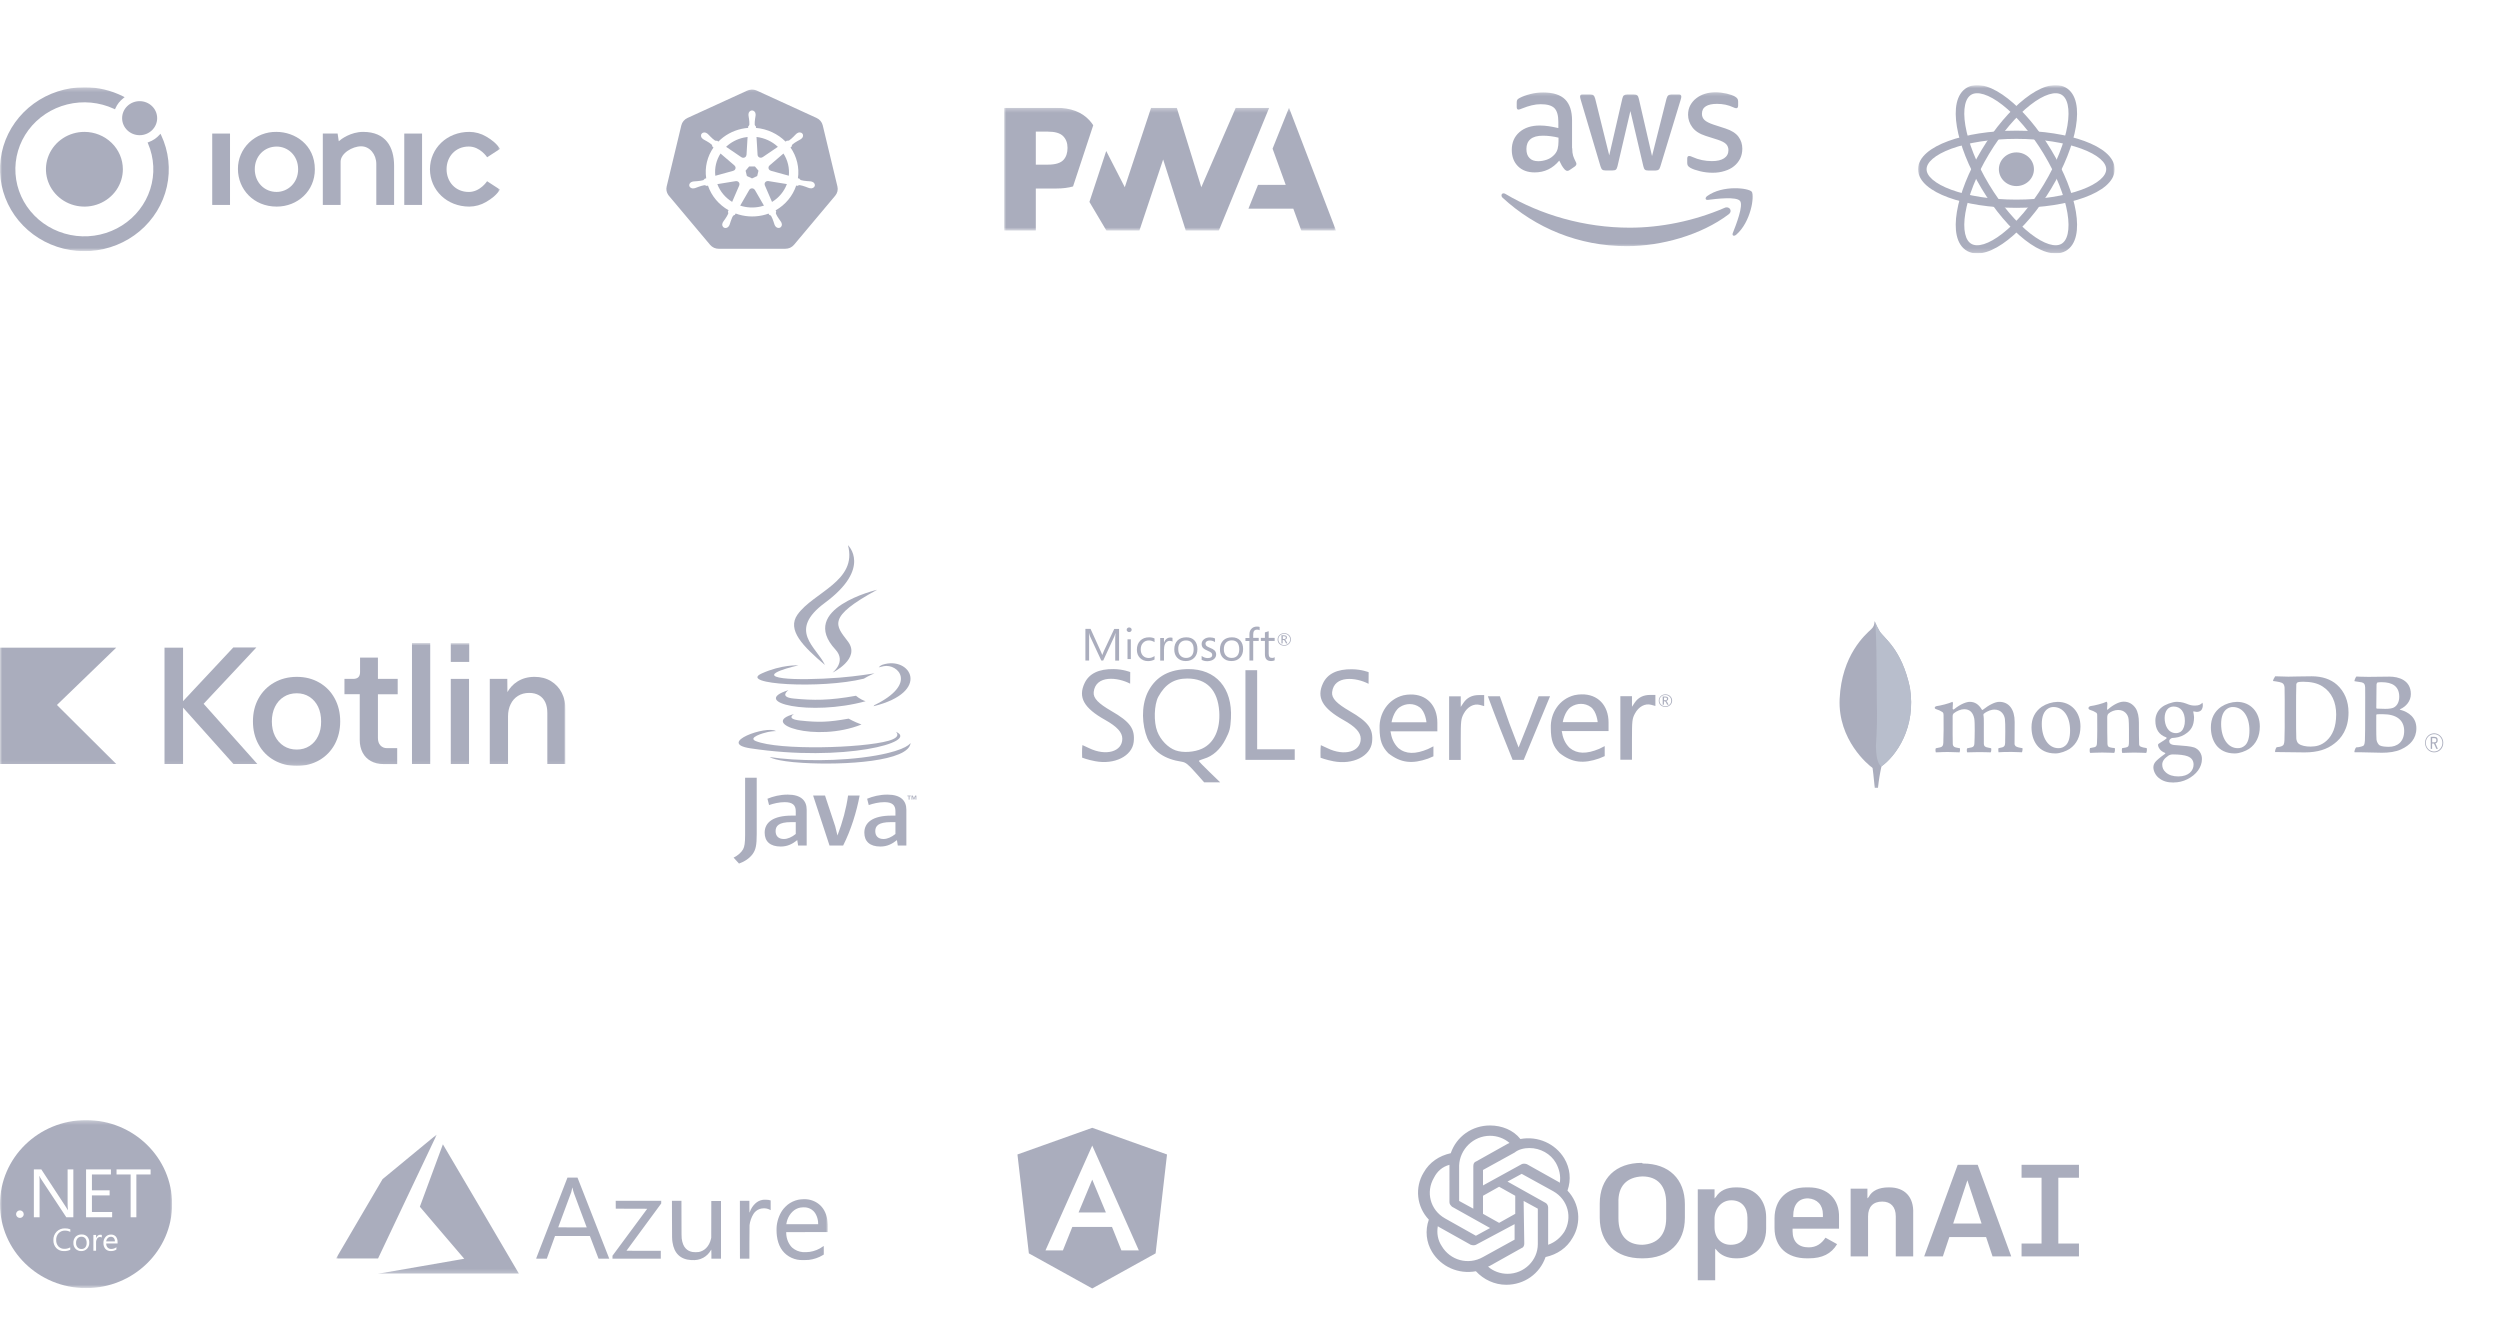 <?xml version="1.0" encoding="utf-8"?>
<svg xmlns="http://www.w3.org/2000/svg" fill="none" height="100%" overflow="visible" preserveAspectRatio="none" style="display: block;" viewBox="0 0 610 327" width="100%">
<g id="Container">
<g clip-path="url(#clip0_0_51361)" id="Ionic.svg">
<g id="5c5ecceb-8b1d-4b9c-b4aa-523507e3f905.svg fill">
<g clip-path="url(#clip1_0_51361)" id="5c5ecceb-8b1d-4b9c-b4aa-523507e3f905.svg">
<g id="Clip path group">
<mask height="41" id="mask0_0_51361" maskUnits="userSpaceOnUse" style="mask-type:luminance" width="122" x="0" y="21">
<g id="a">
<path d="M122 21.295H0V61.295H122V21.295Z" fill="white" id="Vector"/>
</g>
</mask>
<g mask="url(#mask0_0_51361)">
<g id="Group">
<path d="M20.596 32.18C18.739 32.18 16.925 32.714 15.382 33.716C13.838 34.718 12.636 36.141 11.925 37.807C11.215 39.473 11.029 41.306 11.391 43.074C11.753 44.842 12.647 46.466 13.96 47.741C15.272 49.016 16.944 49.884 18.765 50.236C20.585 50.588 22.472 50.407 24.187 49.717C25.902 49.027 27.367 47.859 28.399 46.36C29.43 44.861 29.98 43.098 29.98 41.295C29.977 38.879 28.988 36.562 27.228 34.853C25.469 33.144 23.084 32.183 20.596 32.18Z" fill="#AAADBD" id="Vector_2"/>
<path d="M34.072 32.987C36.433 32.987 38.347 31.128 38.347 28.835C38.347 26.542 36.433 24.683 34.072 24.683C31.711 24.683 29.797 26.542 29.797 28.835C29.797 31.128 31.711 32.987 34.072 32.987Z" fill="#AAADBD" id="Vector_3"/>
<path d="M39.331 33.01L39.152 32.629L38.872 32.944C38.171 33.717 37.285 34.309 36.292 34.669L36.012 34.767L36.124 35.039C37.633 38.566 37.824 42.495 36.664 46.144C35.503 49.793 33.064 52.933 29.769 55.017C26.475 57.102 22.533 58.001 18.627 57.558C14.722 57.115 11.099 55.358 8.388 52.591C5.677 49.825 4.048 46.224 3.785 42.413C3.521 38.602 4.639 34.822 6.945 31.729C9.251 28.635 12.6 26.423 16.409 25.476C20.218 24.53 24.249 24.909 27.801 26.547L28.064 26.669L28.179 26.397C28.598 25.451 29.25 24.62 30.078 23.978L30.414 23.706L30.031 23.513C27.115 22.041 23.876 21.276 20.59 21.284C16.141 21.285 11.812 22.685 8.251 25.275C4.69 27.865 2.087 31.505 0.834 35.652C-0.419 39.798 -0.257 44.227 1.298 48.276C2.852 52.325 5.715 55.776 9.457 58.113C13.2 60.45 17.62 61.547 22.058 61.239C26.495 60.932 30.711 59.237 34.074 56.408C37.437 53.579 39.767 49.768 40.714 45.545C41.661 41.323 41.175 36.917 39.328 32.985L39.331 33.01Z" fill="#AAADBD" id="Vector_4"/>
<path d="M56.123 32.588H51.781V50.003H56.123V32.588Z" fill="#AAADBD" id="Vector_5"/>
<path d="M102.983 32.588H98.641V50.003H102.983V32.588Z" fill="#AAADBD" id="Vector_6"/>
<path d="M88.612 32.18C85.559 32.18 83.2 33.968 82.659 34.46L82.379 32.588H78.766V50.003H83.108V39.459C83.108 37.401 85.999 35.698 88.114 35.698C90.229 35.698 91.817 37.663 91.817 40.003V50.003H96.159V40.419C96.145 35.853 94.117 32.18 88.612 32.18Z" fill="#AAADBD" id="Vector_7"/>
<path d="M114.383 46.838C111.12 46.838 108.963 44.357 108.963 41.295C108.963 38.234 111.12 35.753 114.383 35.753C117.168 35.753 118.866 38.373 118.866 38.373L122.012 36.329C121.101 34.969 120.051 34.153 118.616 33.309C117.378 32.58 115.96 32.189 114.512 32.18C109.08 32.18 104.932 36.142 104.906 41.295C104.932 46.449 109.08 50.411 114.512 50.411C115.954 50.399 117.366 50.008 118.599 49.282C120.034 48.441 121.084 47.622 121.995 46.261L118.849 44.218C118.849 44.218 117.168 46.838 114.383 46.838Z" fill="#AAADBD" id="Vector_8"/>
<path d="M67.448 32.179C66.216 32.16 64.993 32.38 63.85 32.826C62.706 33.273 61.667 33.937 60.792 34.779C59.917 35.622 59.224 36.626 58.754 37.732C58.284 38.838 58.046 40.024 58.055 41.221C58.055 46.16 61.859 50.41 67.512 50.41C72.63 50.41 76.824 46.601 76.824 41.327C76.824 35.289 71.947 32.179 67.448 32.179ZM67.501 35.76C70.193 35.76 72.743 37.882 72.743 41.303C72.743 44.65 70.204 46.832 67.49 46.832C64.507 46.832 62.167 44.503 62.167 41.276C62.167 38.119 64.49 35.76 67.515 35.76H67.501Z" fill="#AAADBD" id="Vector_9"/>
</g>
</g>
</g>
</g>
</g>
</g>
<g clip-path="url(#clip2_0_51361)" id="Kubernetes.svg">
<g id="2d5a55ba-1997-4127-a139-164e7db32d93.svg fill">
<g clip-path="url(#clip3_0_51361)" id="2d5a55ba-1997-4127-a139-164e7db32d93.svg">
<g id="Clip path group_2">
<mask height="41" id="mask1_0_51361" maskUnits="userSpaceOnUse" style="mask-type:luminance" width="43" x="162" y="21">
<g id="a_2">
<path d="M205 21.295H162V61.295H205V21.295Z" fill="white" id="Vector_10"/>
</g>
</mask>
<g mask="url(#mask1_0_51361)">
<g id="Group_2">
<path clip-rule="evenodd" d="M182.289 22.127C182.622 21.974 182.984 21.887 183.354 21.869C183.819 21.846 184.282 21.935 184.702 22.127L199.239 28.776C199.615 28.948 199.946 29.199 200.206 29.509C200.466 29.819 200.65 30.181 200.743 30.567L204.334 45.511C204.427 45.898 204.427 46.3 204.334 46.687C204.241 47.074 204.058 47.436 203.797 47.746L193.74 59.73C193.479 60.04 193.149 60.29 192.772 60.462C192.396 60.633 191.984 60.722 191.567 60.722L175.433 60.726C175.015 60.726 174.603 60.636 174.227 60.464C173.851 60.292 173.52 60.042 173.26 59.732L163.199 47.75C163.143 47.682 163.09 47.612 163.041 47.539C162.839 47.243 162.701 46.911 162.636 46.563C162.572 46.216 162.581 45.859 162.664 45.515L166.25 30.571C166.342 30.184 166.526 29.823 166.786 29.512C167.047 29.202 167.377 28.952 167.753 28.78L182.289 22.127ZM182.628 27.88C182.628 27.369 183.017 26.954 183.498 26.954C183.978 26.954 184.368 27.369 184.368 27.88C184.368 27.906 184.369 27.935 184.369 27.964C184.37 28.018 184.372 28.074 184.37 28.117C184.362 28.312 184.33 28.476 184.298 28.643C184.281 28.73 184.265 28.817 184.251 28.91L184.245 28.954C184.175 29.516 184.115 29.985 184.152 30.421C184.182 30.615 184.288 30.707 184.389 30.796C184.405 30.81 184.421 30.824 184.437 30.838C184.439 30.898 184.449 31.099 184.457 31.21C187.223 31.446 189.792 32.657 191.679 34.553L192.01 34.326C192.024 34.327 192.039 34.328 192.056 34.33C192.18 34.339 192.39 34.354 192.538 34.271C192.918 34.026 193.265 33.689 193.68 33.284L193.711 33.254C193.777 33.188 193.836 33.122 193.896 33.057C194.014 32.928 194.13 32.8 194.286 32.672C194.324 32.64 194.377 32.601 194.425 32.565C194.444 32.55 194.462 32.537 194.479 32.524C194.896 32.206 195.477 32.239 195.777 32.599C196.076 32.959 195.98 33.509 195.563 33.828C195.543 33.843 195.522 33.86 195.499 33.877C195.455 33.913 195.409 33.949 195.371 33.976C195.209 34.09 195.055 34.168 194.899 34.248C194.817 34.289 194.734 34.332 194.648 34.38C194.128 34.688 193.696 34.943 193.354 35.251C193.214 35.394 193.205 35.531 193.195 35.662C193.194 35.682 193.193 35.703 193.191 35.722C193.167 35.743 193.116 35.787 193.059 35.836C192.997 35.889 192.929 35.947 192.882 35.988C193.632 37.057 194.194 38.27 194.512 39.597C194.828 40.912 194.877 42.226 194.695 43.488L195.046 43.586C195.053 43.596 195.062 43.608 195.071 43.621C195.14 43.719 195.26 43.888 195.421 43.948C195.865 44.081 196.363 44.131 196.963 44.191L196.981 44.193C197.079 44.201 197.173 44.205 197.266 44.208C197.443 44.215 197.617 44.221 197.816 44.258C197.861 44.266 197.919 44.279 197.975 44.293C198.008 44.301 198.041 44.308 198.069 44.315C198.581 44.433 198.911 44.885 198.805 45.33C198.699 45.774 198.198 46.045 197.682 45.938C197.678 45.938 197.673 45.938 197.669 45.937C197.666 45.936 197.663 45.935 197.66 45.934C197.658 45.933 197.655 45.932 197.652 45.931C197.626 45.926 197.598 45.92 197.569 45.915C197.519 45.905 197.467 45.895 197.427 45.885C197.232 45.835 197.071 45.768 196.909 45.701C196.824 45.666 196.738 45.63 196.646 45.597L196.62 45.587C196.056 45.394 195.587 45.233 195.13 45.169C194.926 45.154 194.808 45.232 194.696 45.307C194.678 45.319 194.661 45.331 194.643 45.342C194.579 45.33 194.383 45.297 194.271 45.28C193.437 47.789 191.662 49.962 189.255 51.323C189.268 51.354 189.285 51.396 189.302 51.44C189.338 51.533 189.378 51.635 189.4 51.66C189.393 51.679 189.385 51.699 189.376 51.718C189.325 51.839 189.272 51.965 189.333 52.151C189.502 52.571 189.775 52.981 190.105 53.474C190.159 53.552 190.214 53.624 190.269 53.695C190.374 53.832 190.477 53.967 190.571 54.139C190.595 54.182 190.625 54.242 190.652 54.296C190.663 54.32 190.675 54.343 190.685 54.363C190.908 54.821 190.744 55.349 190.315 55.547C189.882 55.747 189.344 55.536 189.112 55.075C189.102 55.056 189.091 55.034 189.08 55.012C189.053 54.96 189.024 54.905 189.004 54.862C188.923 54.682 188.876 54.52 188.829 54.355C188.805 54.271 188.781 54.186 188.751 54.098L188.743 54.075C188.549 53.531 188.388 53.079 188.155 52.696C188.04 52.533 187.902 52.494 187.77 52.456C187.75 52.45 187.73 52.444 187.71 52.438C187.696 52.414 187.662 52.355 187.624 52.289C187.589 52.228 187.551 52.163 187.524 52.117C187.044 52.291 186.547 52.437 186.032 52.548C183.774 53.039 181.514 52.84 179.496 52.098L179.299 52.44C179.152 52.477 179.01 52.516 178.924 52.615C178.701 52.869 178.572 53.232 178.436 53.617C178.378 53.78 178.318 53.947 178.25 54.112C178.22 54.202 178.196 54.288 178.172 54.373C178.126 54.537 178.08 54.698 177.999 54.876C177.98 54.917 177.953 54.969 177.927 55.018C177.915 55.042 177.902 55.066 177.891 55.088C177.891 55.088 177.892 55.089 177.891 55.09C177.891 55.09 177.89 55.091 177.889 55.091C177.657 55.55 177.121 55.761 176.689 55.561C176.259 55.363 176.095 54.836 176.319 54.377C176.331 54.353 176.344 54.325 176.358 54.297C176.382 54.246 176.408 54.193 176.43 54.153C176.525 53.98 176.629 53.844 176.734 53.706C176.788 53.636 176.843 53.564 176.897 53.487C177.226 52.993 177.515 52.551 177.684 52.131C177.727 51.992 177.664 51.801 177.607 51.66L177.765 51.297C175.449 49.982 173.62 47.887 172.748 45.296L172.368 45.358C172.357 45.352 172.344 45.345 172.33 45.337C172.22 45.276 172.04 45.176 171.868 45.189C171.41 45.252 170.941 45.414 170.376 45.608L170.351 45.616C170.261 45.649 170.177 45.684 170.093 45.718C169.929 45.786 169.768 45.852 169.571 45.903C169.526 45.914 169.468 45.926 169.412 45.937C169.389 45.942 169.367 45.947 169.346 45.951C169.343 45.952 169.34 45.953 169.338 45.953C169.335 45.955 169.332 45.956 169.329 45.956C169.325 45.957 169.32 45.957 169.316 45.958C168.8 46.065 168.299 45.794 168.193 45.349C168.087 44.904 168.416 44.453 168.929 44.334C168.931 44.334 168.933 44.333 168.936 44.332C168.938 44.332 168.94 44.331 168.942 44.331C168.945 44.33 168.947 44.329 168.95 44.329C168.972 44.324 168.995 44.318 169.02 44.313C169.076 44.299 169.135 44.285 169.182 44.277C169.381 44.241 169.555 44.234 169.732 44.228C169.825 44.224 169.918 44.221 170.017 44.213L170.036 44.211C170.636 44.151 171.134 44.101 171.576 43.967C171.702 43.918 171.823 43.766 171.915 43.649C171.927 43.634 171.939 43.62 171.95 43.606L172.314 43.504C171.906 40.796 172.597 38.138 174.09 35.986L173.811 35.747C173.809 35.736 173.807 35.723 173.805 35.709C173.787 35.592 173.755 35.388 173.636 35.267C173.294 34.959 172.863 34.704 172.342 34.396C172.258 34.348 172.175 34.306 172.094 34.265C171.937 34.185 171.784 34.107 171.621 33.992C171.583 33.965 171.537 33.928 171.492 33.893C171.474 33.879 171.457 33.865 171.441 33.853C171.439 33.851 171.437 33.85 171.435 33.849C171.432 33.847 171.43 33.846 171.428 33.844C171.01 33.525 170.914 32.975 171.214 32.615C171.382 32.413 171.64 32.313 171.907 32.321C172.115 32.328 172.331 32.401 172.513 32.54C172.529 32.553 172.547 32.566 172.565 32.58C172.614 32.616 172.668 32.656 172.707 32.688C172.861 32.816 172.976 32.942 173.093 33.071C173.152 33.136 173.213 33.203 173.279 33.27L173.295 33.285C173.717 33.696 174.067 34.037 174.452 34.285C174.63 34.384 174.771 34.363 174.907 34.343C174.928 34.339 174.948 34.336 174.969 34.334C175.019 34.369 175.187 34.484 175.283 34.547C176.764 33.042 178.709 31.928 180.968 31.436C181.493 31.322 182.018 31.246 182.541 31.205L182.561 30.852C182.677 30.745 182.807 30.59 182.844 30.421C182.881 29.976 182.821 29.498 182.749 28.922L182.747 28.91C182.733 28.817 182.716 28.73 182.7 28.643C182.667 28.476 182.636 28.312 182.628 28.117C182.626 28.076 182.627 28.024 182.629 27.973C182.629 27.949 182.63 27.925 182.63 27.903C182.63 27.9 182.629 27.896 182.629 27.892C182.628 27.888 182.628 27.884 182.628 27.88ZM182.15 37.79L182.409 33.418C182.1 33.454 181.791 33.504 181.481 33.571C179.786 33.94 178.315 34.741 177.165 35.824L180.907 38.365L180.914 38.361C181.041 38.45 181.197 38.502 181.366 38.502C181.778 38.502 182.114 38.19 182.132 37.799L182.15 37.79ZM189.802 35.826C188.399 34.51 186.568 33.651 184.589 33.418L184.848 37.783L184.851 37.785C184.858 37.935 184.913 38.084 185.019 38.21C185.276 38.519 185.741 38.576 186.071 38.346L186.084 38.351L189.802 35.826ZM179.224 40.384L175.807 37.457C174.793 39.039 174.313 40.937 174.536 42.89L178.916 41.679L178.919 41.665C179.071 41.625 179.212 41.54 179.317 41.414C179.574 41.105 179.529 40.659 179.221 40.402L179.224 40.384ZM192.285 40.082C192.056 39.127 191.672 38.247 191.164 37.459L187.766 40.372L187.768 40.381C187.65 40.48 187.562 40.613 187.524 40.771C187.433 41.156 187.675 41.54 188.069 41.643L188.073 41.661L192.475 42.876C192.568 41.966 192.511 41.025 192.285 40.082ZM184.197 40.611H182.797L181.925 41.651L182.238 42.95L183.498 43.531L184.755 42.952L185.067 41.652L184.197 40.611ZM187.461 44.188C187.403 44.178 187.344 44.173 187.285 44.175C187.186 44.18 187.086 44.205 186.991 44.249C186.619 44.42 186.458 44.842 186.619 45.201L186.614 45.208L188.372 49.277C190.067 48.243 191.336 46.697 191.999 44.913L187.469 44.179L187.461 44.188ZM180.412 44.765C180.332 44.428 180.022 44.198 179.676 44.193C179.626 44.193 179.576 44.197 179.525 44.206L179.518 44.197L175.027 44.927C175.72 46.764 177.015 48.261 178.642 49.261L180.382 45.233L180.369 45.217C180.431 45.079 180.45 44.923 180.412 44.765ZM183.829 46.031C183.713 45.977 183.591 45.954 183.47 45.958C183.205 45.967 182.954 46.109 182.821 46.346H182.818L180.609 50.171C182.138 50.67 183.825 50.782 185.519 50.413C185.821 50.348 186.116 50.269 186.404 50.177L184.19 46.344H184.173C184.099 46.212 183.981 46.101 183.829 46.031Z" fill="#AAADBD" fill-rule="evenodd" id="Vector_11"/>
</g>
</g>
</g>
</g>
</g>
</g>
<g clip-path="url(#clip4_0_51361)" id="Progressive Web Apps.svg">
<g id="a8f0c9d2-fbb0-41b8-b28b-c6d79eabd437.svg fill">
<g clip-path="url(#clip5_0_51361)" id="a8f0c9d2-fbb0-41b8-b28b-c6d79eabd437.svg">
<g id="Clip path group_3">
<mask height="31" id="mask2_0_51361" maskUnits="userSpaceOnUse" style="mask-type:luminance" width="81" x="245" y="26">
<g id="a_3">
<path d="M326 26.295H245V56.295H326V26.295Z" fill="white" id="Vector_12"/>
</g>
</mask>
<g mask="url(#mask2_0_51361)">
<g id="Group_3">
<path d="M304.617 50.922L306.957 45.101H313.713L310.507 36.271L314.517 26.295L326.003 56.295H317.533L315.57 50.922H304.617Z" fill="#AAADBD" id="Vector_13"/>
<path d="M297.385 56.295L309.681 26.295L301.529 26.295L293.118 45.682L287.136 26.295H280.87L274.448 45.682L269.919 36.848L265.82 49.269L269.982 56.295H278.004L283.808 38.909L289.341 56.295H297.385Z" fill="#AAADBD" id="Vector_14"/>
<path d="M252.738 45.996H257.759C259.28 45.996 260.634 45.83 261.822 45.495L263.121 41.56L266.75 30.561C266.474 30.13 266.158 29.723 265.803 29.338C263.94 27.309 261.213 26.295 257.624 26.295H245V56.295H252.738V45.996ZM259.384 33.197C260.112 33.917 260.476 34.882 260.476 36.09C260.476 37.307 260.156 38.273 259.516 38.986C258.814 39.779 257.522 40.175 255.64 40.175H252.738V32.116H255.661C257.415 32.116 258.656 32.476 259.384 33.197Z" fill="#AAADBD" id="Vector_15"/>
</g>
</g>
</g>
</g>
</g>
</g>
<g clip-path="url(#clip6_0_51361)" id="Amazon Web Services.svg">
<g id="69030dff-3baf-40d4-acdc-a2a6fe035321.svg fill">
<g clip-path="url(#clip7_0_51361)" id="69030dff-3baf-40d4-acdc-a2a6fe035321.svg">
<g id="Clip path group_4">
<mask height="39" id="mask3_0_51361" maskUnits="userSpaceOnUse" style="mask-type:luminance" width="62" x="366" y="22">
<g id="a_4">
<path d="M428 22.295H366V60.295H428V22.295Z" fill="white" id="Vector_16"/>
</g>
</mask>
<g mask="url(#mask3_0_51361)">
<g id="Group_4">
<path d="M383.62 36.159C383.62 36.931 383.702 37.557 383.845 38.017C384.008 38.476 384.212 38.977 384.497 39.52C384.599 39.687 384.64 39.854 384.64 40C384.64 40.209 384.518 40.418 384.253 40.627L382.968 41.504C382.784 41.629 382.601 41.691 382.438 41.691C382.234 41.691 382.03 41.587 381.826 41.399C381.54 41.086 381.295 40.752 381.091 40.418C380.888 40.063 380.683 39.666 380.459 39.186C378.868 41.107 376.87 42.067 374.463 42.067C372.75 42.067 371.384 41.566 370.384 40.564C369.385 39.562 368.875 38.226 368.875 36.555C368.875 34.781 369.487 33.34 370.731 32.254C371.975 31.168 373.627 30.626 375.728 30.626C376.421 30.626 377.135 30.688 377.889 30.793C378.644 30.897 379.419 31.064 380.235 31.252V29.728C380.235 28.141 379.909 27.034 379.276 26.387C378.624 25.74 377.522 25.427 375.952 25.427C375.238 25.427 374.504 25.51 373.749 25.698C372.995 25.886 372.261 26.116 371.547 26.408C371.22 26.554 370.976 26.638 370.833 26.679C370.69 26.721 370.588 26.742 370.507 26.742C370.221 26.742 370.078 26.533 370.078 26.095V25.072C370.078 24.738 370.119 24.487 370.221 24.341C370.323 24.195 370.507 24.049 370.792 23.902C371.506 23.527 372.362 23.213 373.362 22.963C374.361 22.692 375.422 22.566 376.543 22.566C378.97 22.566 380.745 23.13 381.887 24.258C383.008 25.385 383.58 27.097 383.58 29.394V36.159H383.62ZM375.34 39.332C376.013 39.332 376.707 39.207 377.441 38.956C378.175 38.706 378.828 38.246 379.378 37.62C379.705 37.223 379.949 36.785 380.072 36.284C380.194 35.783 380.276 35.177 380.276 34.467V33.59C379.684 33.444 379.052 33.319 378.399 33.236C377.747 33.152 377.114 33.11 376.482 33.11C375.116 33.11 374.116 33.382 373.443 33.945C372.77 34.509 372.444 35.303 372.444 36.346C372.444 37.328 372.689 38.059 373.199 38.56C373.688 39.082 374.402 39.332 375.34 39.332ZM391.717 41.587C391.35 41.587 391.105 41.525 390.942 41.378C390.779 41.253 390.636 40.961 390.514 40.564L385.721 24.424C385.599 24.007 385.538 23.735 385.538 23.589C385.538 23.255 385.701 23.067 386.027 23.067H388.026C388.413 23.067 388.678 23.13 388.821 23.276C388.984 23.401 389.107 23.694 389.229 24.09L392.655 37.912L395.837 24.09C395.939 23.673 396.061 23.401 396.224 23.276C396.388 23.151 396.673 23.067 397.04 23.067H398.672C399.059 23.067 399.324 23.13 399.487 23.276C399.651 23.401 399.793 23.694 399.875 24.09L403.097 38.079L406.626 24.09C406.748 23.673 406.891 23.401 407.034 23.276C407.197 23.151 407.462 23.067 407.829 23.067H409.726C410.052 23.067 410.236 23.234 410.236 23.589C410.236 23.694 410.215 23.798 410.195 23.923C410.174 24.049 410.133 24.216 410.052 24.445L405.137 40.585C405.014 41.002 404.872 41.274 404.708 41.399C404.545 41.525 404.28 41.608 403.933 41.608H402.18C401.792 41.608 401.527 41.545 401.364 41.399C401.201 41.253 401.058 40.982 400.976 40.564L397.815 27.097L394.674 40.543C394.572 40.961 394.45 41.232 394.287 41.378C394.124 41.525 393.838 41.587 393.471 41.587H391.717ZM417.924 42.151C416.864 42.151 415.803 42.026 414.784 41.775C413.764 41.525 412.968 41.253 412.438 40.94C412.112 40.752 411.888 40.543 411.806 40.355C411.724 40.167 411.683 39.959 411.683 39.771V38.706C411.683 38.267 411.847 38.059 412.153 38.059C412.275 38.059 412.397 38.079 412.52 38.121C412.642 38.163 412.826 38.246 413.03 38.33C413.723 38.643 414.478 38.894 415.273 39.061C416.089 39.228 416.884 39.311 417.7 39.311C418.985 39.311 419.984 39.082 420.678 38.622C421.371 38.163 421.738 37.495 421.738 36.639C421.738 36.054 421.555 35.574 421.188 35.177C420.82 34.781 420.127 34.426 419.128 34.092L416.17 33.152C414.682 32.672 413.58 31.962 412.907 31.022C412.234 30.104 411.888 29.081 411.888 27.995C411.888 27.118 412.071 26.345 412.438 25.677C412.805 25.009 413.295 24.424 413.907 23.965C414.518 23.485 415.212 23.13 416.028 22.879C416.843 22.629 417.7 22.524 418.597 22.524C419.046 22.524 419.515 22.545 419.964 22.608C420.433 22.671 420.861 22.754 421.29 22.838C421.697 22.942 422.085 23.047 422.452 23.172C422.819 23.297 423.105 23.422 423.308 23.548C423.594 23.715 423.798 23.882 423.92 24.07C424.043 24.237 424.104 24.466 424.104 24.759V25.74C424.104 26.178 423.941 26.408 423.635 26.408C423.472 26.408 423.207 26.325 422.86 26.157C421.697 25.615 420.392 25.343 418.944 25.343C417.782 25.343 416.864 25.531 416.232 25.928C415.599 26.325 415.273 26.93 415.273 27.786C415.273 28.371 415.477 28.872 415.885 29.268C416.293 29.665 417.047 30.062 418.128 30.417L421.024 31.356C422.493 31.837 423.553 32.505 424.186 33.361C424.818 34.217 425.124 35.198 425.124 36.284C425.124 37.182 424.94 37.996 424.593 38.706C424.226 39.416 423.737 40.042 423.105 40.543C422.472 41.065 421.718 41.441 420.841 41.712C419.923 42.005 418.965 42.151 417.924 42.151Z" fill="#AAADBD" id="Vector_17"/>
<path clip-rule="evenodd" d="M421.783 52.298C415.073 57.372 405.325 60.065 396.942 60.065C385.195 60.065 374.61 55.618 366.615 48.227C365.983 47.642 366.554 46.849 367.309 47.308C375.956 52.444 386.623 55.555 397.656 55.555C405.1 55.555 413.279 53.969 420.804 50.712C421.926 50.19 422.885 51.463 421.783 52.298Z" fill="#AAADBD" fill-rule="evenodd" id="Vector_18"/>
<path clip-rule="evenodd" d="M424.577 49.041C423.721 47.914 418.907 48.498 416.725 48.77C416.073 48.853 415.971 48.269 416.562 47.83C420.396 45.074 426.698 45.868 427.432 46.786C428.167 47.726 427.228 54.178 423.639 57.268C423.088 57.748 422.558 57.498 422.803 56.871C423.619 54.804 425.434 50.148 424.577 49.041Z" fill="#AAADBD" fill-rule="evenodd" id="Vector_19"/>
</g>
</g>
</g>
</g>
</g>
</g>
<g clip-path="url(#clip8_0_51361)" id="React.svg">
<g id="7a96a44a-62fd-4177-b731-8845209faa9b.svg fill">
<g clip-path="url(#clip9_0_51361)" id="7a96a44a-62fd-4177-b731-8845209faa9b.svg">
<g id="Clip path group_5">
<mask height="42" id="mask4_0_51361" maskUnits="userSpaceOnUse" style="mask-type:luminance" width="48" x="468" y="20">
<g id="a_5">
<path d="M516 20.795H468V61.795H516V20.795Z" fill="white" id="Vector_20"/>
</g>
</mask>
<g mask="url(#mask4_0_51361)">
<g id="Group_5">
<path d="M492.005 45.402C494.368 45.402 496.283 43.563 496.283 41.295C496.283 39.026 494.368 37.188 492.005 37.188C489.642 37.188 487.727 39.026 487.727 41.295C487.727 43.563 489.642 45.402 492.005 45.402Z" fill="#AAADBD" id="Vector_21"/>
<path clip-rule="evenodd" d="M471.547 38.764C470.514 39.659 470.087 40.516 470.087 41.296C470.087 42.075 470.514 42.933 471.547 43.828C472.579 44.722 474.132 45.574 476.139 46.31C480.147 47.779 485.755 48.709 492 48.709C498.245 48.709 503.853 47.779 507.861 46.31C509.868 45.574 511.421 44.722 512.453 43.828C513.486 42.933 513.913 42.075 513.913 41.296C513.913 40.516 513.486 39.659 512.453 38.764C511.421 37.869 509.868 37.017 507.861 36.281C503.853 34.812 498.245 33.883 492 33.883C485.755 33.883 480.147 34.812 476.139 36.281C474.132 37.017 472.579 37.869 471.547 38.764ZM475.395 34.41C479.696 32.833 485.567 31.879 492 31.879C498.433 31.879 504.304 32.833 508.605 34.41C510.752 35.197 512.561 36.158 513.852 37.277C515.142 38.395 516 39.752 516 41.296C516 42.84 515.142 44.196 513.852 45.315C512.561 46.434 510.752 47.395 508.605 48.182C504.304 49.758 498.433 50.712 492 50.712C485.567 50.712 479.696 49.758 475.395 48.182C473.248 47.395 471.439 46.434 470.148 45.315C468.858 44.196 468 42.84 468 41.296C468 39.752 468.858 38.395 470.148 37.277C471.439 36.158 473.248 35.197 475.395 34.41Z" fill="#AAADBD" fill-rule="evenodd" id="Vector_22"/>
<path clip-rule="evenodd" d="M484.059 23.025C482.735 22.613 481.748 22.687 481.045 23.077C480.342 23.467 479.782 24.25 479.491 25.556C479.2 26.862 479.208 28.579 479.548 30.616C480.227 34.683 482.192 39.81 485.314 45.002C488.437 50.195 492.079 54.392 495.408 56.99C497.076 58.291 498.621 59.156 499.944 59.567C501.268 59.978 502.255 59.905 502.958 59.515C503.661 59.125 504.221 58.341 504.512 57.035C504.803 55.729 504.795 54.012 504.455 51.975C503.776 47.909 501.812 42.782 498.689 37.589C495.566 32.397 491.924 28.2 488.595 25.602C486.927 24.301 485.382 23.436 484.059 23.025ZM489.911 24.047C493.483 26.835 497.28 31.239 500.496 36.587C503.713 41.936 505.788 47.294 506.516 51.658C506.879 53.837 506.917 55.822 506.553 57.454C506.189 59.087 505.394 60.478 504.002 61.25C502.609 62.022 500.956 61.987 499.302 61.473C497.647 60.959 495.875 59.936 494.092 58.545C490.52 55.757 486.724 51.353 483.507 46.004C480.29 40.656 478.216 35.297 477.487 30.933C477.124 28.755 477.086 26.77 477.45 25.137C477.814 23.505 478.609 22.114 480.002 21.342C481.394 20.57 483.047 20.605 484.701 21.118C486.356 21.632 488.128 22.656 489.911 24.047Z" fill="#AAADBD" fill-rule="evenodd" id="Vector_23"/>
<path clip-rule="evenodd" d="M504.512 25.557C504.221 24.251 503.661 23.467 502.958 23.077C502.255 22.687 501.268 22.614 499.944 23.025C498.621 23.436 497.076 24.301 495.408 25.602C492.079 28.2 488.437 32.397 485.314 37.589C482.192 42.782 480.227 47.909 479.548 51.976C479.208 54.013 479.2 55.73 479.491 57.035C479.782 58.341 480.342 59.125 481.045 59.515C481.748 59.905 482.735 59.978 484.059 59.567C485.382 59.156 486.927 58.291 488.595 56.99C491.924 54.392 495.566 50.195 498.689 45.003C501.812 39.81 503.776 34.683 504.455 30.616C504.795 28.579 504.803 26.863 504.512 25.557ZM506.516 30.933C505.788 35.297 503.713 40.656 500.496 46.004C497.28 51.353 493.483 55.757 489.911 58.545C488.128 59.936 486.356 60.96 484.701 61.474C483.047 61.987 481.394 62.022 480.002 61.25C478.609 60.478 477.814 59.087 477.45 57.455C477.086 55.822 477.124 53.837 477.487 51.659C478.216 47.295 480.29 41.936 483.507 36.588C486.724 31.239 490.52 26.835 494.092 24.047C495.875 22.656 497.647 21.632 499.302 21.119C500.956 20.605 502.609 20.57 504.002 21.342C505.394 22.114 506.189 23.505 506.553 25.138C506.917 26.77 506.879 28.755 506.516 30.933Z" fill="#AAADBD" fill-rule="evenodd" id="Vector_24"/>
</g>
</g>
</g>
</g>
</g>
</g>
<g clip-path="url(#clip10_0_51361)" id="Kotlin.svg">
<g id="7504f6b8-1e65-4628-98c5-7a9b04673772.svg fill">
<g clip-path="url(#clip11_0_51361)" id="7504f6b8-1e65-4628-98c5-7a9b04673772.svg">
<g id="Clip path group_6">
<mask height="31" id="mask5_0_51361" maskUnits="userSpaceOnUse" style="mask-type:luminance" width="138" x="0" y="156">
<g id="a_6">
<path d="M138 156.885H0V186.885H138V156.885Z" fill="white" id="Vector_25"/>
</g>
</mask>
<g mask="url(#mask5_0_51361)">
<g id="Group_6">
<path d="M130.432 165.153C128.814 165.153 127.39 165.543 126.176 166.339C125.202 166.969 124.424 167.809 123.81 168.86L123.78 165.65H119.508V186.417H123.958V174.804C123.958 173.678 124.167 172.686 124.602 171.815C125.021 170.945 125.623 170.271 126.402 169.79C127.182 169.31 128.079 169.07 129.127 169.07C130.056 169.07 130.867 169.265 131.526 169.655C132.2 170.046 132.694 170.614 133.038 171.335C133.383 172.07 133.548 172.942 133.548 173.948V186.417H137.998V173.316C138.028 171.71 137.698 170.3 137.084 169.07C136.49 167.878 135.57 166.879 134.432 166.189C133.293 165.499 131.96 165.153 130.432 165.153Z" fill="#AAADBD" id="Vector_26"/>
<path d="M109.992 156.931V161.507H114.488V156.931H109.992ZM109.992 165.65V186.418H114.442V165.65H109.992Z" fill="#AAADBD" id="Vector_27"/>
<path d="M100.523 156.885V186.418H104.973V156.885H100.523Z" fill="#AAADBD" id="Vector_28"/>
<path d="M87.853 160.456V163.982C87.853 164.537 87.718 164.959 87.448 165.229C87.179 165.499 86.759 165.65 86.19 165.65H84.047V169.386H87.777V180.565C87.777 181.721 88.016 182.757 88.481 183.643C88.945 184.528 89.62 185.217 90.489 185.697C91.358 186.177 92.394 186.434 93.578 186.434H96.917V182.547H94.4C93.755 182.547 93.232 182.322 92.812 181.872C92.407 181.422 92.214 180.822 92.214 180.071V169.4H97.038V165.65H92.214V160.456L87.853 160.456Z" fill="#AAADBD" id="Vector_29"/>
<path d="M72.446 165.154C70.378 165.154 68.535 165.619 66.902 166.549C65.296 167.455 63.974 168.791 63.083 170.407C62.169 172.058 61.719 173.933 61.719 176.019C61.719 178.12 62.169 179.981 63.083 181.632C63.954 183.252 65.269 184.591 66.872 185.489C68.505 186.42 70.349 186.885 72.416 186.885C74.454 186.885 76.283 186.42 77.901 185.489C79.49 184.581 80.793 183.244 81.661 181.632C82.56 179.981 83.009 178.105 83.009 176.019C83.009 173.918 82.56 172.058 81.661 170.407C80.762 168.756 79.52 167.48 77.901 166.549C76.298 165.619 74.484 165.154 72.446 165.154ZM72.416 169.16C73.57 169.16 74.605 169.446 75.519 170.032C76.418 170.617 77.121 171.427 77.616 172.448C78.11 173.483 78.352 174.667 78.352 176.033C78.367 177.384 78.125 178.569 77.616 179.604C77.121 180.64 76.418 181.45 75.519 182.021C74.62 182.606 73.572 182.893 72.403 182.893C71.219 182.893 70.17 182.606 69.242 182.021C68.328 181.435 67.608 180.625 67.099 179.604C66.589 178.569 66.333 177.384 66.333 176.033C66.333 174.682 66.589 173.483 67.099 172.448C67.608 171.412 68.328 170.602 69.242 170.032C70.156 169.446 71.218 169.16 72.416 169.16Z" fill="#AAADBD" id="Vector_30"/>
<path d="M56.922 157.981L44.666 171.082V158.024H40.141V186.418H44.666V172.658L56.968 186.418H62.795L49.685 171.727L62.555 157.981L56.922 157.981Z" fill="#AAADBD" id="Vector_31"/>
<path d="M28.364 186.42H0V158.026H28.364L13.89 172.012L28.364 186.42Z" fill="#AAADBD" id="Vector_32"/>
</g>
</g>
</g>
</g>
</g>
</g>
<g clip-path="url(#clip12_0_51361)" id="Java programming language.svg">
<g id="13848a49-0110-4486-afd9-8597395133cd.svg fill">
<g id="13848a49-0110-4486-afd9-8597395133cd.svg">
<path d="M221.711 194.284H221.398V194.12H222.24V194.284H221.929V195.101H221.711V194.284ZM223.389 194.327H223.384L223.074 195.101H222.933L222.625 194.327H222.621V195.101H222.415V194.12H222.718L223.003 194.815L223.288 194.12H223.589V195.101H223.389L223.389 194.327Z" fill="#AAADBD" id="Vector_33"/>
<path d="M193.743 174.23C193.743 174.23 191.569 175.414 195.29 175.815C199.798 176.296 202.102 176.227 207.069 175.347C207.069 175.347 208.376 176.114 210.2 176.778C199.063 181.249 184.995 176.519 193.743 174.23Z" fill="#AAADBD" id="Vector_34"/>
<path d="M192.382 168.395C192.382 168.395 189.944 170.085 193.668 170.446C198.483 170.912 202.286 170.95 208.867 169.763C208.867 169.763 209.777 170.627 211.208 171.1C197.743 174.788 182.746 171.391 192.382 168.395Z" fill="#AAADBD" id="Vector_35"/>
<path d="M203.853 158.498C206.597 161.458 203.132 164.121 203.132 164.121C203.132 164.121 210.1 160.751 206.9 156.532C203.911 152.597 201.619 150.642 214.026 143.902C214.026 143.902 194.551 148.458 203.853 158.498Z" fill="#AAADBD" id="Vector_36"/>
<path d="M218.58 178.546C218.58 178.546 220.188 179.787 216.808 180.748C210.38 182.572 190.053 183.123 184.406 180.821C182.377 179.993 186.183 178.846 187.38 178.605C188.629 178.351 189.343 178.398 189.343 178.398C187.085 176.909 174.752 181.323 183.078 182.588C205.784 186.037 224.469 181.034 218.58 178.546Z" fill="#AAADBD" id="Vector_37"/>
<path d="M194.794 162.35C194.794 162.35 184.455 164.65 191.133 165.486C193.952 165.839 199.573 165.759 204.809 165.348C209.088 165.01 213.384 164.291 213.384 164.291C213.384 164.291 211.876 164.897 210.784 165.595C200.285 168.182 180.001 166.978 185.841 164.332C190.779 162.096 194.794 162.35 194.794 162.35Z" fill="#AAADBD" id="Vector_38"/>
<path d="M213.34 172.062C224.013 166.866 219.078 161.874 215.633 162.546C214.789 162.711 214.413 162.853 214.413 162.853C214.413 162.853 214.726 162.394 215.325 162.194C222.139 159.95 227.38 168.813 213.125 172.324C213.125 172.324 213.29 172.185 213.34 172.062Z" fill="#AAADBD" id="Vector_39"/>
<path d="M206.9 133.017C206.9 133.017 212.811 138.556 201.294 147.073C192.058 153.906 199.188 157.802 201.29 162.253C195.899 157.696 191.943 153.685 194.597 149.952C198.493 144.472 209.285 141.815 206.9 133.017Z" fill="#AAADBD" id="Vector_40"/>
<path d="M195.84 186.14C206.085 186.754 221.817 185.799 222.189 181.258C222.189 181.258 221.473 182.979 213.723 184.347C204.978 185.888 194.193 185.708 187.797 184.72C187.797 184.72 189.106 185.735 195.84 186.14Z" fill="#AAADBD" id="Vector_41"/>
<path d="M194.164 203.492C193.197 204.277 192.177 204.718 191.261 204.718C189.953 204.718 189.247 203.983 189.247 202.805C189.247 201.531 190.004 200.599 193.04 200.599H194.164L194.164 203.492ZM196.831 206.31V197.585C196.831 195.357 195.474 193.886 192.202 193.886C190.292 193.886 188.619 194.328 187.259 194.891L187.651 196.436C188.722 196.067 190.108 195.725 191.468 195.725C193.353 195.725 194.164 196.436 194.164 197.905V199.008H193.223C188.644 199.008 186.578 200.673 186.578 203.173C186.578 205.33 187.939 206.556 190.503 206.556C192.15 206.556 193.38 205.918 194.53 204.986L194.738 206.31L196.831 206.31Z" fill="#AAADBD" id="Vector_42"/>
<path d="M205.728 206.31H202.401L198.398 194.107H201.303L203.787 201.604L204.339 203.859C205.596 200.599 206.484 197.291 206.929 194.107H209.754C208.997 198.125 207.635 202.536 205.728 206.31Z" fill="#AAADBD" id="Vector_43"/>
<path d="M218.486 203.492C217.518 204.277 216.495 204.718 215.579 204.718C214.274 204.718 213.566 203.983 213.566 202.805C213.566 201.531 214.325 200.599 217.361 200.599H218.486V203.492ZM221.153 206.31V197.585C221.153 195.357 219.792 193.886 216.524 193.886C214.613 193.886 212.939 194.328 211.58 194.891L211.972 196.436C213.043 196.067 214.431 195.725 215.791 195.725C217.674 195.725 218.486 196.436 218.486 197.905V199.008H217.544C212.963 199.008 210.898 200.673 210.898 203.173C210.898 205.33 212.259 206.556 214.821 206.556C216.47 206.556 217.699 205.918 218.851 204.986L219.06 206.31L221.153 206.31Z" fill="#AAADBD" id="Vector_44"/>
<path d="M183.649 208.382C182.889 209.422 181.661 210.245 180.317 210.71L179 209.259C180.023 208.767 180.901 207.973 181.308 207.233C181.661 206.575 181.807 205.727 181.807 203.699V189.767H184.64V203.508C184.64 206.219 184.409 207.314 183.649 208.382Z" fill="#AAADBD" id="Vector_45"/>
</g>
</g>
</g>
<g clip-path="url(#clip13_0_51361)" id="Microsoft SQL Server.svg">
<g id="4c657420-0766-4bfd-bb32-53fdef9bec77.svg fill">
<g clip-path="url(#clip14_0_51361)" id="4c657420-0766-4bfd-bb32-53fdef9bec77.svg">
<path d="M289.888 163.259C289.666 163.259 289.444 163.28 289.225 163.28C284.746 163.509 281.725 165.404 279.959 169.104C278.449 172.45 278.613 176.824 279.976 180.191C281.561 183.481 284.121 185.217 288.394 185.873C289.299 186.015 289.905 186.493 291.656 188.458L293.811 190.885H297.719L295.12 188.367C293.684 186.986 292.522 185.784 292.522 185.678C292.522 185.572 293.072 185.341 293.737 185.146C295.93 184.508 297.75 182.88 299.024 180.384C300.055 178.38 300.203 177.76 300.351 175.267C300.738 167.845 296.667 163.206 289.888 163.259ZM293.314 182.669C291.413 183.554 288.652 183.731 286.85 183.095C284.987 182.437 283.183 180.577 282.372 178.471C281.47 176.169 281.598 171.921 282.629 170.007C284.288 166.961 286.481 165.56 289.685 165.56C294.438 165.56 297.142 168.359 297.495 173.618C297.774 178.009 296.244 181.302 293.316 182.667L293.314 182.669ZM360.826 169.599C359.186 169.599 357.932 170.237 357.087 171.494L356.423 172.489V169.902H353.586V185.416H356.421V180.457C356.421 175.923 356.48 175.393 357.139 174.152C358.048 172.45 359.611 171.602 361.122 172.008L362.136 172.292V169.603H360.826V169.599ZM344.158 169.457C343.602 169.457 343.013 169.528 342.426 169.652C338.63 170.606 336.49 174.099 336.621 177.694C336.621 180.703 337.229 182.208 338.74 183.786C341.835 186.227 344.633 186.421 348.411 185.112C349.055 184.848 349.756 184.543 349.756 184.543V182.102L348.411 182.773C345.354 184.052 343.051 184.052 341.207 182.545C340.03 181.394 339.513 180.013 339.274 178.437H350.713V176.345C350.713 172.081 348.045 169.388 344.158 169.457ZM339.532 176.26C339.532 176.26 339.954 173.6 341.522 172.556C342.276 172.044 343.142 171.797 343.989 171.797C344.838 171.797 345.685 172.06 346.385 172.574C347.821 173.636 348.062 176.24 348.062 176.24H339.532L339.532 176.26ZM271.135 173.462C268.059 171.671 266.695 170.379 266.862 168.856C267.339 164.642 272.756 165.225 275.755 166.819L275.776 163.985C275.776 163.985 274.118 163.294 271.741 163.258C268.095 163.205 265.738 164.354 264.633 166.693C263.01 170.146 264.447 172.749 269.64 175.653C272.555 177.283 273.843 178.699 273.843 180.242C273.843 183.43 269.845 184.543 265.719 182.543C264.87 182.137 264.151 181.798 264.113 181.798C263.965 182.701 264.042 184.864 264.042 184.864C264.042 184.864 265.309 185.376 267.21 185.729C271.925 186.633 276.216 184.506 276.622 181.054C276.974 177.813 275.755 176.116 271.135 173.462ZM385.935 169.421C385.381 169.421 384.794 169.494 384.181 169.618C380.39 170.572 378.254 174.065 378.399 177.659C378.399 180.665 379.006 182.155 380.516 183.731C383.611 186.174 386.41 186.371 390.206 185.059C390.849 184.795 391.548 184.495 391.548 184.495V182.05L390.204 182.724C387.141 183.999 384.839 183.999 383.001 182.492C381.818 181.343 381.304 179.978 381.066 178.384H392.486V176.293C392.486 172.049 389.816 169.354 385.929 169.425L385.935 169.421ZM381.309 176.223C381.309 176.223 381.735 173.567 383.301 172.503C384.053 171.989 384.919 171.742 385.766 171.742C386.611 171.742 387.462 172.006 388.162 172.521C389.598 173.583 389.839 176.205 389.839 176.205H381.311L381.309 176.223ZM329.307 173.496C326.231 171.709 324.871 170.414 325.036 168.89C325.513 164.675 330.93 165.26 333.929 166.854L333.951 164.019C333.951 164.019 332.292 163.329 329.915 163.296C326.269 163.243 323.912 164.393 322.805 166.732C321.185 170.184 322.64 172.787 327.816 175.691C330.727 177.32 332.016 178.717 332.016 180.26C332.016 183.449 328.019 184.58 323.893 182.561C323.048 182.155 322.33 181.82 322.287 181.82C322.139 182.723 322.216 184.886 322.216 184.886C322.216 184.886 323.468 185.38 325.363 185.751C330.083 186.657 334.375 184.533 334.779 181.081C335.13 177.856 333.913 176.156 329.307 173.5L329.307 173.496ZM402.605 169.563C400.965 169.563 399.696 170.202 398.866 171.459L398.202 172.45V169.867H395.365V185.378H398.2V180.419C398.2 175.886 398.257 175.354 398.919 174.116C399.827 172.416 401.39 171.565 402.9 171.973L403.914 172.257V169.563L402.605 169.563ZM306.746 173.407V163.525H303.886V185.412H315.914V182.827H306.746L306.746 173.407ZM372.892 176.487L370.535 182.384L368.268 176.455L365.965 169.884H363.037C364.935 175.054 366.998 180.313 369.079 185.412C369.981 185.433 370.885 185.412 371.787 185.412L374.971 177.728L378.214 169.886H375.415C375.415 169.886 374.179 173.001 372.89 176.489L372.892 176.487ZM313.337 157.561C313.797 157.561 314.182 157.419 314.499 157.115C314.811 156.814 314.976 156.461 314.976 156.018C314.976 155.575 314.811 155.206 314.499 154.921C314.182 154.637 313.816 154.495 313.358 154.495C312.893 154.495 312.509 154.637 312.196 154.938C311.879 155.238 311.735 155.608 311.735 156.034C311.735 156.481 311.883 156.85 312.196 157.131C312.492 157.415 312.876 157.557 313.337 157.557V157.561ZM312.323 155.043C312.597 154.779 312.931 154.657 313.358 154.657C313.759 154.657 314.093 154.779 314.372 155.043C314.647 155.307 314.794 155.628 314.794 156.018C314.794 156.408 314.647 156.745 314.372 157.009C314.093 157.273 313.759 157.399 313.358 157.399C312.95 157.399 312.618 157.277 312.344 157.009C312.069 156.745 311.921 156.408 311.921 156.018C311.921 155.628 312.048 155.307 312.323 155.043ZM313.005 156.16H313.191C313.322 156.16 313.451 156.282 313.561 156.514L313.783 156.993H314.131L313.856 156.46C313.744 156.247 313.635 156.124 313.506 156.089C313.668 156.052 313.797 156 313.89 155.894C313.983 155.803 314.017 155.679 314.017 155.538C314.017 155.376 313.964 155.254 313.852 155.165C313.725 155.063 313.523 155.009 313.261 155.009H312.674V156.993H312.969V156.16L313.005 156.16ZM313.005 155.238H313.263C313.449 155.238 313.58 155.275 313.652 155.327C313.721 155.38 313.74 155.45 313.74 155.575C313.74 155.805 313.592 155.912 313.318 155.912H313.001V155.238H313.005ZM265.757 155.983C265.757 155.293 265.736 154.779 265.719 154.477H265.736C265.809 154.834 265.9 155.1 265.974 155.277L268.72 161.174H269.181L271.927 155.224C272.001 155.062 272.075 154.818 272.166 154.479H272.187C272.132 155.068 272.113 155.579 272.113 155.987V161.192H273.053V153.455H271.874L269.35 158.837C269.257 159.05 269.128 159.369 268.963 159.791H268.925C268.87 159.582 268.741 159.263 268.558 158.873L266.09 153.437H264.838V161.174H265.742V155.987L265.757 155.983ZM275.113 155.998H275.924V160.817H275.113V155.998ZM275.519 154.231C275.688 154.231 275.831 154.176 275.941 154.069C276.053 153.963 276.127 153.825 276.127 153.663C276.127 153.504 276.072 153.362 275.943 153.256C275.829 153.149 275.683 153.094 275.517 153.094C275.352 153.094 275.204 153.149 275.094 153.256C274.982 153.362 274.908 153.504 274.908 153.663C274.908 153.839 274.965 153.963 275.094 154.069C275.221 154.176 275.354 154.231 275.519 154.231ZM281.708 160.922V160.073C281.265 160.392 280.787 160.551 280.293 160.551C279.702 160.551 279.222 160.356 278.871 159.982C278.523 159.613 278.337 159.099 278.337 158.459C278.337 157.789 278.523 157.257 278.907 156.851C279.277 156.461 279.756 156.266 280.344 156.266C280.823 156.266 281.284 156.408 281.708 156.693V155.789C281.322 155.594 280.88 155.504 280.382 155.504C279.461 155.504 278.743 155.789 278.206 156.337C277.673 156.886 277.399 157.631 277.399 158.53C277.399 159.33 277.637 160.003 278.134 160.517C278.652 161.044 279.313 161.312 280.124 161.312C280.751 161.296 281.265 161.17 281.708 160.922ZM284.03 158.353C284.03 157.718 284.178 157.204 284.452 156.85C284.71 156.532 285.023 156.371 285.392 156.371C285.705 156.371 285.927 156.426 286.089 156.55V155.628C285.963 155.575 285.779 155.557 285.54 155.557C285.208 155.557 284.913 155.664 284.653 155.862C284.378 156.071 284.159 156.39 284.03 156.796H284.009V155.665H283.09V161.188H284.011V158.353H284.03ZM289.317 161.298C290.184 161.298 290.881 161.03 291.398 160.498C291.914 159.97 292.171 159.259 292.171 158.373C292.171 157.47 291.935 156.78 291.453 156.266C290.976 155.752 290.312 155.504 289.446 155.504C288.58 155.504 287.883 155.752 287.365 156.231C286.812 156.759 286.52 157.505 286.52 158.461C286.52 159.294 286.757 159.984 287.256 160.498C287.771 161.03 288.453 161.298 289.317 161.298ZM288.008 156.798C288.358 156.442 288.819 156.266 289.389 156.266C289.981 156.266 290.424 156.442 290.754 156.798C291.086 157.169 291.251 157.7 291.251 158.408C291.251 159.082 291.103 159.612 290.79 159.968C290.477 160.339 290.017 160.536 289.408 160.536C288.817 160.536 288.358 160.339 288.008 159.968C287.659 159.594 287.492 159.082 287.492 158.408C287.456 157.738 287.64 157.19 288.008 156.798ZM296.204 160.817C296.555 160.516 296.741 160.147 296.741 159.683C296.741 159.277 296.593 158.94 296.318 158.674C296.094 158.461 295.748 158.268 295.247 158.073C294.804 157.895 294.529 157.736 294.381 157.612C294.233 157.47 294.142 157.293 294.142 157.043C294.142 156.814 294.236 156.637 294.417 156.495C294.603 156.353 294.84 156.284 295.157 156.284C295.653 156.284 296.078 156.41 296.466 156.676V155.791C296.094 155.612 295.691 155.527 295.23 155.527C294.639 155.527 294.14 155.683 293.773 155.986C293.386 156.286 293.202 156.676 293.202 157.135C293.202 157.541 293.329 157.878 293.57 158.126C293.773 158.337 294.119 158.553 294.601 158.745C295.061 158.94 295.374 159.117 295.541 159.259C295.706 159.401 295.779 159.578 295.779 159.787C295.779 160.303 295.412 160.569 294.694 160.569C294.14 160.569 293.644 160.394 293.2 160.041V160.995C293.601 161.227 294.083 161.332 294.615 161.332C295.298 161.298 295.832 161.137 296.2 160.819L296.204 160.817ZM300.59 155.504C299.724 155.504 299.027 155.752 298.509 156.231C297.96 156.759 297.664 157.505 297.664 158.461C297.664 159.294 297.903 159.984 298.399 160.498C298.917 161.03 299.597 161.296 300.463 161.296C301.35 161.296 302.026 161.028 302.544 160.496C303.061 159.968 303.319 159.257 303.319 158.372C303.319 157.468 303.078 156.778 302.601 156.264C302.103 155.75 301.439 155.502 300.594 155.502L300.59 155.504ZM302.377 158.408C302.377 159.082 302.229 159.612 301.917 159.968C301.604 160.339 301.143 160.536 300.535 160.536C299.943 160.536 299.485 160.339 299.134 159.968C298.786 159.594 298.619 159.082 298.619 158.408C298.619 157.698 298.803 157.149 299.172 156.78C299.521 156.426 299.981 156.247 300.554 156.247C301.124 156.247 301.583 156.426 301.914 156.78C302.21 157.169 302.377 157.699 302.377 158.408ZM304.866 161.172H305.785V156.39H307.13V155.646H305.785V154.794C305.785 154.018 306.097 153.628 306.743 153.628C306.961 153.628 307.183 153.681 307.348 153.77V152.972C307.183 152.901 306.961 152.885 306.684 152.885C306.188 152.885 305.782 153.027 305.451 153.328C305.064 153.681 304.859 154.14 304.859 154.762V155.667H303.887V156.41H304.859V161.175L304.866 161.172ZM308.64 159.665C308.64 160.746 309.137 161.296 310.151 161.296C310.519 161.296 310.795 161.239 311.017 161.113V160.354C310.848 160.476 310.648 160.533 310.426 160.533C310.113 160.533 309.893 160.461 309.764 160.301C309.633 160.143 309.56 159.874 309.56 159.505V156.388H311.017V155.644H309.56V154.016C309.243 154.121 308.932 154.211 308.639 154.3V155.644H307.646V156.388H308.639V159.663L308.64 159.665ZM407.506 169.847C407.193 169.563 406.823 169.421 406.365 169.421C405.9 169.421 405.516 169.563 405.203 169.867C404.89 170.166 404.742 170.537 404.742 170.964C404.742 171.407 404.891 171.776 405.201 172.06C405.514 172.345 405.898 172.487 406.363 172.487C406.821 172.487 407.208 172.345 407.525 172.044C407.835 171.74 408 171.388 408 170.948C407.983 170.501 407.818 170.131 407.506 169.847ZM407.358 171.939C407.083 172.203 406.749 172.324 406.344 172.324C405.943 172.324 405.609 172.203 405.33 171.939C405.055 171.671 404.907 171.336 404.907 170.944C404.907 170.558 405.034 170.237 405.313 169.969C405.588 169.705 405.919 169.583 406.344 169.583C406.745 169.583 407.079 169.705 407.358 169.969C407.632 170.237 407.78 170.558 407.78 170.944C407.78 171.354 407.654 171.671 407.358 171.939ZM406.53 171.035C406.694 170.998 406.826 170.927 406.916 170.84C407.009 170.749 407.043 170.625 407.043 170.483C407.043 170.324 406.99 170.198 406.879 170.111C406.752 170.01 406.547 169.955 406.287 169.955H405.7V171.937H405.996V171.104H406.179C406.306 171.104 406.433 171.226 406.547 171.457L406.767 171.934H407.117L406.843 171.402C406.748 171.171 406.638 171.065 406.526 171.031L406.53 171.035ZM406.327 170.856H406.01V170.186H406.27C406.454 170.186 406.583 170.219 406.657 170.274C406.73 170.326 406.747 170.395 406.747 170.521C406.747 170.751 406.601 170.856 406.327 170.856Z" fill="#AAADBD" id="Vector_46"/>
</g>
</g>
</g>
<g clip-path="url(#clip15_0_51361)" id="MongoDB.svg">
<g id="1b2cf4c5-bea4-4cff-9da7-9f47ec17014a.svg fill">
<g clip-path="url(#clip16_0_51361)" id="1b2cf4c5-bea4-4cff-9da7-9f47ec17014a.svg">
<g id="Clip path group_7">
<mask height="43" id="mask6_0_51361" maskUnits="userSpaceOnUse" style="mask-type:luminance" width="149" x="448" y="150">
<g id="a_7">
<path d="M597 150.885H448V192.885H597V150.885Z" fill="white" id="Vector_47"/>
</g>
</mask>
<g mask="url(#mask6_0_51361)">
<g id="Group_7">
<path d="M466.009 167.732C463.959 158.277 459.686 155.759 458.596 153.98C458.146 153.196 457.748 152.381 457.404 151.541C457.346 152.381 457.24 152.91 456.557 153.547C455.186 154.826 449.362 159.787 448.872 170.531C448.415 180.548 455.916 186.725 456.907 187.363C457.669 187.755 458.597 187.371 459.049 187.012C462.665 184.417 467.606 177.501 466.013 167.732" fill="#AAADBD" id="Vector_48"/>
<path d="M457.71 182.03C457.521 184.509 457.386 185.95 456.906 187.366C456.906 187.366 457.221 189.727 457.442 192.227H458.224C458.411 190.466 458.695 188.719 459.077 186.993C458.065 186.472 457.749 184.205 457.71 182.03Z" fill="#AAADBD" id="Vector_49"/>
<path d="M459.084 186.993C458.061 186.499 457.765 184.185 457.72 182.029C457.973 178.473 458.046 174.905 457.941 171.34C457.887 169.47 457.966 154.017 457.5 151.754C457.819 152.52 458.186 153.264 458.6 153.979C459.69 155.76 463.964 158.277 466.013 167.732C467.61 177.485 462.696 184.382 459.084 186.993Z" fill="#B8BECC" id="Vector_50"/>
<path d="M593.932 183.575C593.494 183.575 593.066 183.44 592.701 183.186C592.337 182.932 592.052 182.571 591.883 182.149C591.714 181.726 591.668 181.261 591.751 180.811C591.835 180.362 592.043 179.948 592.351 179.622C592.659 179.296 593.051 179.072 593.48 178.979C593.909 178.885 594.355 178.927 594.762 179.098C595.168 179.269 595.517 179.561 595.765 179.939C596.013 180.317 596.148 180.762 596.154 181.22C596.162 181.529 596.11 181.836 596.002 182.124C595.893 182.411 595.731 182.673 595.523 182.893C595.316 183.112 595.068 183.286 594.794 183.404C594.521 183.521 594.228 183.579 593.932 183.575ZM593.932 179.14C593.532 179.137 593.14 179.259 592.806 179.489C592.472 179.719 592.21 180.048 592.055 180.434C591.9 180.82 591.858 181.245 591.934 181.656C592.01 182.067 592.201 182.445 592.483 182.742C592.764 183.039 593.124 183.242 593.516 183.326C593.909 183.409 594.316 183.369 594.686 183.21C595.056 183.051 595.373 182.781 595.597 182.434C595.82 182.087 595.94 181.678 595.941 181.26C595.946 180.981 595.898 180.705 595.799 180.447C595.7 180.188 595.553 179.953 595.366 179.756C595.178 179.558 594.955 179.402 594.709 179.296C594.463 179.19 594.199 179.137 593.932 179.14ZM594.468 182.721L593.895 181.429H593.433V182.721H593.097V179.781H593.926C594.543 179.781 594.8 180.061 594.8 180.603C594.8 181.034 594.606 181.303 594.244 181.386L594.836 182.717L594.468 182.721ZM593.446 181.125H593.932C594.326 181.125 594.476 180.985 594.476 180.61C594.476 180.235 594.333 180.107 593.89 180.107H593.446V181.125Z" fill="#AAADBD" id="Vector_51"/>
<path d="M560.871 181.458C561.472 181.96 562.673 182.168 563.733 182.168C565.105 182.168 566.451 181.902 567.766 180.66C569.106 179.387 570.027 177.44 570.027 174.33C570.027 171.343 568.94 168.918 566.708 167.498C565.45 166.671 563.818 166.345 561.958 166.345C561.423 166.345 560.871 166.374 560.558 166.523C560.429 166.629 560.338 166.776 560.299 166.943C560.243 167.475 560.243 171.526 560.243 173.922C560.243 176.377 560.243 179.802 560.299 180.222C560.329 180.577 560.5 181.202 560.871 181.463V181.458ZM555.161 165.015C555.647 165.015 557.495 165.103 558.355 165.103C559.962 165.103 561.072 165.015 564.076 165.015C566.593 165.015 568.712 165.725 570.227 167.084C572.059 168.742 573.039 171.047 573.039 173.857C573.039 177.85 571.298 180.157 569.548 181.458C567.807 182.819 565.542 183.587 562.316 183.587C560.599 183.587 557.651 183.528 555.191 183.499H555.14C555.025 183.262 555.351 182.34 555.552 182.316C556.221 182.238 556.398 182.21 556.706 182.077C557.226 181.854 557.347 181.577 557.405 180.601C557.491 178.767 557.463 176.579 557.463 174.094C557.463 172.32 557.491 168.859 557.435 167.764C557.347 166.849 556.978 166.612 556.229 166.434C555.698 166.317 555.162 166.228 554.622 166.168C554.566 165.991 555.005 165.188 555.149 165.015" fill="#AAADBD" id="Vector_52"/>
<path d="M580.13 166.516C580.016 166.545 579.873 166.842 579.873 166.989C579.843 168.054 579.815 170.833 579.815 172.755C579.822 172.792 579.84 172.826 579.865 172.852C579.891 172.879 579.923 172.897 579.958 172.904C580.329 172.933 581.245 172.964 582.018 172.964C583.106 172.964 583.735 172.816 584.078 172.638C584.994 172.165 585.417 171.129 585.417 170.006C585.417 167.433 583.7 166.457 581.154 166.457C580.81 166.452 580.466 166.472 580.124 166.516H580.13ZM586.62 178.346C586.62 175.743 584.788 174.265 581.44 174.265C581.298 174.265 580.234 174.235 579.981 174.294C579.895 174.323 579.81 174.382 579.81 174.442C579.81 176.306 579.78 179.292 579.867 180.475C579.925 180.978 580.269 181.688 580.696 181.895C581.154 182.161 582.184 182.22 582.899 182.22C584.873 182.22 586.62 181.067 586.62 178.346ZM574.961 165.067C575.219 165.067 575.98 165.155 577.926 165.155C579.756 165.155 581.244 165.096 583.014 165.096C585.217 165.096 588.249 165.925 588.249 169.355C588.249 171.035 587.106 172.401 585.618 173.052C585.532 173.082 585.532 173.14 585.618 173.17C587.735 173.73 589.594 175.092 589.594 177.695C589.594 180.239 588.078 181.836 585.875 182.841C584.536 183.463 582.871 183.669 581.188 183.669C579.901 183.669 576.451 183.529 574.533 183.551C574.332 183.463 574.717 182.515 574.888 182.368C575.328 182.354 575.764 182.282 576.186 182.155C576.872 181.979 576.953 181.748 577.039 180.682C577.097 179.765 577.097 176.482 577.097 174.146C577.097 170.951 577.126 168.793 577.097 167.728C577.068 166.901 576.782 166.633 576.238 166.486C575.81 166.397 575.094 166.308 574.523 166.22C574.379 166.072 574.819 165.184 574.961 165.067Z" fill="#AAADBD" id="Vector_53"/>
<path d="M472.346 183.575C472.272 183.386 472.243 183.181 472.259 182.977C472.253 182.838 472.283 182.7 472.346 182.578C472.716 182.523 473.083 182.444 473.444 182.345C473.95 182.213 474.141 181.925 474.17 181.25C474.253 179.655 474.259 176.663 474.229 174.561V174.499C474.229 174.272 474.229 173.964 473.961 173.747C473.49 173.438 472.979 173.203 472.444 173.047C472.204 172.973 472.072 172.841 472.078 172.687C472.085 172.533 472.236 172.351 472.548 172.287C473.377 172.199 475.549 171.657 476.403 171.245C476.49 171.365 476.531 171.515 476.516 171.665C476.516 171.758 476.503 171.856 476.494 171.957C476.47 172.253 476.443 172.591 476.443 172.927C476.448 172.968 476.464 173.006 476.489 173.038C476.514 173.07 476.547 173.093 476.584 173.107C476.622 173.12 476.662 173.122 476.7 173.113C476.739 173.103 476.774 173.083 476.802 173.054C478.426 171.723 479.882 171.248 480.628 171.248C481.856 171.248 482.812 171.861 483.553 173.124C483.569 173.155 483.594 173.18 483.623 173.198C483.652 173.216 483.685 173.226 483.719 173.226C483.749 173.226 483.779 173.218 483.806 173.203C483.833 173.188 483.857 173.166 483.874 173.14C485.367 171.955 486.847 171.248 487.838 171.248C490.179 171.248 491.578 173.081 491.578 176.148C491.578 177.03 491.57 178.149 491.562 179.192C491.556 180.107 491.549 180.966 491.549 181.559C491.549 181.699 491.734 182.102 492.011 182.182C492.354 182.357 492.848 182.447 493.473 182.559H493.497C493.544 182.735 493.445 183.42 493.35 183.56C493.195 183.56 492.98 183.546 492.713 183.532C492.226 183.507 491.56 183.472 490.784 183.472C489.228 183.472 488.415 183.502 487.638 183.556C487.579 183.353 487.559 182.697 487.63 182.56C487.952 182.508 488.27 182.435 488.584 182.343C489.079 182.172 489.223 181.937 489.253 181.25C489.266 180.761 489.355 176.456 489.196 175.434C489.049 174.374 488.285 173.134 486.615 173.134C485.995 173.134 484.995 173.404 484.041 174.16C483.982 174.23 483.949 174.32 483.948 174.414V174.435C484.06 174.986 484.06 175.63 484.06 176.603C484.06 177.163 484.06 177.747 484.053 178.331C484.047 179.518 484.041 180.638 484.06 181.485C484.06 182.062 484.394 182.2 484.663 182.311C484.809 182.345 484.924 182.374 485.04 182.402C485.264 182.459 485.497 182.518 485.844 182.576C485.895 182.821 485.891 183.077 485.83 183.32C485.816 183.412 485.782 183.499 485.73 183.574C484.865 183.543 483.977 183.516 482.695 183.516C482.307 183.516 481.674 183.533 481.114 183.549C480.66 183.561 480.231 183.574 479.988 183.575C479.922 183.413 479.892 183.236 479.902 183.06C479.888 182.894 479.919 182.727 479.992 182.578L480.336 182.513C480.636 182.457 480.896 182.409 481.139 182.345C481.562 182.205 481.722 181.964 481.753 181.4C481.836 180.084 481.9 176.291 481.722 175.342C481.419 173.819 480.59 173.046 479.256 173.046C478.476 173.046 477.489 173.439 476.682 174.071C476.605 174.149 476.544 174.244 476.503 174.349C476.462 174.454 476.443 174.566 476.445 174.68C476.445 175.132 476.445 175.669 476.445 176.246C476.445 178.15 476.433 180.52 476.478 181.545C476.504 181.862 476.611 182.237 477.178 182.374C477.302 182.412 477.517 182.448 477.766 182.492C477.909 182.517 478.066 182.543 478.228 182.574C478.279 182.909 478.253 183.253 478.152 183.575C477.902 183.575 477.596 183.558 477.245 183.543C476.709 183.518 476.04 183.487 475.283 183.487C474.388 183.487 473.766 183.518 473.266 183.543C472.93 183.56 472.639 183.574 472.349 183.575" fill="#AAADBD" id="Vector_54"/>
<path d="M501.062 172.513C500.578 172.503 500.103 172.643 499.696 172.915C498.702 173.546 498.196 174.808 498.196 176.661C498.196 180.131 499.858 182.554 502.237 182.554C502.876 182.575 503.498 182.345 503.981 181.909C504.712 181.286 505.101 180.012 505.101 178.228C505.101 174.811 503.476 172.513 501.059 172.513H501.062ZM501.517 183.841C497.218 183.841 495.688 180.544 495.688 177.459C495.688 175.305 496.53 173.621 498.192 172.452C499.356 171.698 500.692 171.285 502.061 171.256C505.34 171.256 507.632 173.721 507.632 177.254C507.632 179.653 506.717 181.549 504.986 182.733C504.154 183.265 502.709 183.841 501.517 183.841Z" fill="#AAADBD" id="Vector_55"/>
<path d="M544.825 172.513C544.34 172.502 543.864 172.642 543.456 172.915C542.462 173.546 541.956 174.808 541.956 176.661C541.956 180.131 543.618 182.554 545.998 182.554C546.638 182.577 547.262 182.346 547.747 181.909C548.478 181.286 548.865 180.012 548.865 178.228C548.865 174.811 547.242 172.513 544.825 172.513ZM545.283 183.841C540.984 183.841 539.453 180.544 539.453 177.461C539.453 175.303 540.296 173.621 541.959 172.452C543.122 171.698 544.458 171.285 545.826 171.256C549.106 171.256 551.397 173.723 551.397 177.252C551.397 179.655 550.483 181.549 548.751 182.732C547.92 183.265 546.475 183.841 545.283 183.841Z" fill="#AAADBD" id="Vector_56"/>
<path d="M530.354 172.396C529.03 172.396 528.173 173.49 528.173 175.182C528.173 176.875 528.91 178.887 530.985 178.887C531.341 178.887 531.987 178.721 532.307 178.353C532.789 177.89 533.11 176.932 533.11 175.921C533.11 173.714 532.082 172.396 530.361 172.396H530.354ZM530.189 184.078C529.815 184.073 529.446 184.17 529.118 184.358C528.069 185.058 527.583 185.758 527.583 186.571C527.583 187.333 527.866 187.939 528.474 188.477C529.21 189.129 530.204 189.447 531.51 189.447C534.08 189.447 535.231 188.002 535.231 186.571C535.231 185.574 534.753 184.907 533.769 184.529C533.011 184.239 531.744 184.079 530.193 184.079L530.189 184.078ZM530.365 190.939C528.822 190.939 527.711 190.599 526.761 189.835C525.837 189.09 525.422 187.984 525.422 187.219C525.432 186.727 525.612 186.254 525.928 185.889C526.196 185.57 526.819 184.972 528.258 183.938C528.281 183.928 528.3 183.911 528.313 183.89C528.326 183.869 528.333 183.844 528.333 183.819C528.334 183.79 528.325 183.763 528.308 183.74C528.292 183.718 528.268 183.702 528.242 183.696C527.057 183.221 526.699 182.436 526.591 182.016C526.591 182 526.591 181.976 526.579 181.95C526.545 181.785 526.513 181.628 526.729 181.467C526.895 181.344 527.16 181.178 527.444 181.003C527.845 180.771 528.229 180.51 528.594 180.221C528.614 180.199 528.629 180.172 528.637 180.143C528.645 180.115 528.647 180.084 528.642 180.054C528.638 180.025 528.627 179.996 528.61 179.972C528.593 179.947 528.571 179.927 528.546 179.913C526.792 179.297 525.908 177.935 525.908 175.853C525.903 175.204 526.047 174.563 526.329 173.984C526.611 173.406 527.023 172.907 527.528 172.531C528.234 171.947 530.006 171.245 531.154 171.245H531.221C532.4 171.275 533.066 171.534 533.987 171.889C534.511 172.087 535.067 172.18 535.624 172.161C536.6 172.161 537.027 171.838 537.394 171.461C537.454 171.631 537.485 171.809 537.488 171.99C537.51 172.421 537.399 172.847 537.169 173.205C536.97 173.495 536.5 173.705 536.07 173.705C536.026 173.705 535.983 173.705 535.936 173.698C535.71 173.681 535.485 173.643 535.266 173.582L535.156 173.623C535.122 173.676 535.144 173.735 535.173 173.81C535.179 173.825 535.185 173.84 535.189 173.856C535.267 174.23 535.32 174.609 535.348 174.99C535.348 177.167 534.527 178.115 533.639 178.818C532.781 179.491 531.761 179.904 530.693 180.011C530.67 180.011 530.559 180.021 530.35 180.04C530.216 180.053 530.042 180.07 530.017 180.07H529.991C529.798 180.126 529.295 180.376 529.295 180.842C529.295 181.229 529.522 181.709 530.611 181.796L531.316 181.848C532.751 181.953 534.544 182.083 535.388 182.381C535.948 182.587 536.431 182.972 536.769 183.481C537.108 183.991 537.284 184.599 537.272 185.219C537.272 187.172 535.944 189.009 533.719 190.131C532.67 190.655 531.522 190.925 530.359 190.92" fill="#AAADBD" id="Vector_57"/>
<path d="M523.783 182.534C523.153 182.445 522.694 182.356 522.152 182.09C522.045 181.974 521.975 181.828 521.951 181.67C521.893 180.753 521.893 178.091 521.893 176.35C521.893 174.929 521.665 173.69 521.09 172.801C520.403 171.794 519.43 171.203 518.172 171.203C517.056 171.203 515.568 172.001 514.339 173.096C514.309 173.126 514.12 173.313 514.124 173.022C514.128 172.731 514.171 172.14 514.198 171.762C514.21 171.662 514.199 171.56 514.167 171.464C514.134 171.369 514.081 171.283 514.011 171.213C513.207 171.633 510.953 172.193 510.119 172.279C509.511 172.402 509.357 173.014 510.006 173.225H510.016C510.536 173.375 511.032 173.603 511.489 173.903C511.746 174.11 511.718 174.405 511.718 174.642C511.746 176.623 511.746 179.669 511.66 181.325C511.632 181.976 511.459 182.213 511.001 182.332L511.044 182.317C510.696 182.408 510.342 182.477 509.985 182.524C509.842 182.671 509.842 183.529 509.985 183.707C510.272 183.707 511.726 183.619 512.931 183.619C514.589 183.619 515.448 183.707 515.877 183.707C516.05 183.5 516.106 182.702 515.993 182.524C515.597 182.505 515.203 182.446 514.818 182.346C514.362 182.228 514.246 181.99 514.218 181.46C514.162 180.068 514.162 177.111 514.162 175.1C514.162 174.54 514.304 174.272 514.475 174.12C515.047 173.588 515.993 173.233 516.822 173.233C517.625 173.233 518.161 173.499 518.563 173.854C519.031 174.28 519.324 174.879 519.382 175.525C519.496 176.645 519.467 178.898 519.467 180.845C519.467 181.911 519.382 182.178 519.01 182.296C518.838 182.384 518.38 182.473 517.837 182.532C517.665 182.71 517.722 183.537 517.837 183.715C518.58 183.715 519.444 183.627 520.697 183.627C522.271 183.627 523.272 183.715 523.673 183.715C523.844 183.508 523.902 182.735 523.788 182.532" fill="#AAADBD" id="Vector_58"/>
</g>
</g>
</g>
</g>
</g>
</g>
<g clip-path="url(#clip17_0_51361)" id="NET Core.svg">
<g id="50ff1665-9332-4a5b-8c95-4b4400ce47f3.svg fill">
<g clip-path="url(#clip18_0_51361)" id="50ff1665-9332-4a5b-8c95-4b4400ce47f3.svg">
<g id="Clip path group_8">
<mask height="42" id="mask7_0_51361" maskUnits="userSpaceOnUse" style="mask-type:luminance" width="42" x="0" y="273">
<g id="a_8">
<path d="M42 273.304H0V314.304H42V273.304Z" fill="white" id="Vector_59"/>
</g>
</mask>
<g mask="url(#mask7_0_51361)">
<g id="Group_8">
<path clip-rule="evenodd" d="M42 293.804C42 305.126 32.598 314.304 21 314.304C9.402 314.304 0 305.126 0 293.804C0 282.482 9.402 273.304 21 273.304C32.598 273.304 42 282.482 42 293.804ZM17.896 297.007H16.177L10.027 287.692C9.874 287.463 9.747 287.218 9.647 286.962H9.594C9.653 287.494 9.675 288.029 9.66 288.564V297.007H8.262V285.329H10.08L16.065 294.477C16.314 294.857 16.476 295.117 16.551 295.258H16.583C16.514 294.689 16.486 294.115 16.498 293.541V285.329H17.896V297.007ZM4.856 297.167C4.734 297.169 4.612 297.146 4.499 297.1C4.386 297.054 4.284 296.985 4.2 296.898C4.113 296.815 4.045 296.715 3.999 296.605C3.952 296.495 3.929 296.377 3.931 296.258C3.93 296.139 3.953 296.021 4 295.911C4.046 295.801 4.114 295.701 4.2 295.617C4.284 295.529 4.385 295.459 4.498 295.411C4.611 295.364 4.733 295.34 4.856 295.342C4.979 295.341 5.101 295.366 5.214 295.413C5.326 295.46 5.428 295.53 5.512 295.617C5.6 295.7 5.67 295.8 5.717 295.91C5.764 296.02 5.788 296.138 5.788 296.258C5.789 296.377 5.765 296.496 5.718 296.606C5.671 296.716 5.601 296.815 5.512 296.898C5.427 296.984 5.325 297.052 5.213 297.098C5.1 297.145 4.979 297.168 4.856 297.167ZM21 297.007H27.359L27.366 295.726H22.431V291.677H26.749V290.447H22.431V286.565H27.064V285.329H21V297.007ZM36.75 286.565H33.272V297.007H31.874V286.565H28.435V285.329H36.75V286.565ZM15.619 305.265C16.145 305.283 16.668 305.175 17.141 304.951L17.148 304.355C16.712 304.603 16.215 304.727 15.711 304.714C15.44 304.725 15.171 304.678 14.92 304.577C14.67 304.477 14.445 304.324 14.26 304.131C13.876 303.697 13.678 303.134 13.709 302.561C13.679 301.956 13.89 301.364 14.3 300.909C14.494 300.7 14.733 300.534 14.999 300.424C15.265 300.313 15.553 300.26 15.842 300.268C16.301 300.261 16.753 300.371 17.154 300.588V299.948C16.738 299.785 16.291 299.708 15.842 299.723C15.467 299.712 15.094 299.776 14.746 299.913C14.398 300.05 14.083 300.256 13.821 300.518C13.552 300.796 13.343 301.125 13.207 301.483C13.07 301.842 13.009 302.224 13.027 302.606C12.999 303.312 13.253 304.001 13.735 304.528C13.977 304.775 14.271 304.968 14.595 305.095C14.92 305.222 15.269 305.28 15.619 305.265ZM19.825 305.265C19.564 305.273 19.304 305.226 19.063 305.128C18.822 305.03 18.605 304.882 18.427 304.695C18.069 304.304 17.882 303.79 17.909 303.266C17.893 302.991 17.932 302.716 18.026 302.457C18.119 302.197 18.265 301.958 18.454 301.754C18.647 301.571 18.876 301.427 19.128 301.334C19.379 301.24 19.648 301.198 19.917 301.21C20.172 301.196 20.426 301.237 20.663 301.329C20.899 301.421 21.113 301.561 21.289 301.741C21.638 302.152 21.814 302.676 21.781 303.208C21.808 303.749 21.618 304.278 21.249 304.682C21.069 304.873 20.848 305.024 20.602 305.124C20.357 305.225 20.092 305.273 19.825 305.265ZM19.871 301.761C19.691 301.753 19.511 301.786 19.345 301.856C19.179 301.925 19.032 302.031 18.913 302.164C18.661 302.482 18.535 302.878 18.559 303.279C18.536 303.668 18.662 304.052 18.913 304.355C19.033 304.487 19.181 304.59 19.346 304.659C19.512 304.728 19.691 304.76 19.871 304.752C20.047 304.762 20.224 304.733 20.386 304.666C20.549 304.6 20.694 304.498 20.81 304.368C21.048 304.05 21.165 303.66 21.138 303.266C21.164 302.871 21.048 302.479 20.81 302.158C20.695 302.025 20.551 301.92 20.388 301.852C20.226 301.783 20.049 301.752 19.871 301.761ZM24.367 301.831C24.536 301.819 24.704 301.862 24.846 301.953V301.319C24.725 301.279 24.599 301.262 24.472 301.267C24.245 301.267 24.026 301.347 23.855 301.492C23.657 301.662 23.513 301.884 23.441 302.132V301.331H22.785V305.175H23.441V303.215C23.421 302.858 23.515 302.505 23.71 302.203C23.78 302.093 23.877 302.002 23.991 301.937C24.105 301.872 24.234 301.836 24.367 301.831ZM28.691 303.413H25.915C25.897 303.772 26.016 304.124 26.25 304.4C26.372 304.518 26.517 304.61 26.678 304.67C26.839 304.73 27.01 304.756 27.182 304.746C27.627 304.742 28.057 304.59 28.402 304.317V304.893C27.997 305.154 27.516 305.282 27.031 305.258C26.786 305.27 26.541 305.23 26.315 305.139C26.088 305.048 25.884 304.91 25.718 304.733C25.377 304.317 25.206 303.792 25.239 303.26C25.216 302.726 25.401 302.204 25.758 301.799C25.92 301.616 26.122 301.47 26.349 301.373C26.576 301.275 26.822 301.228 27.07 301.235C27.294 301.223 27.518 301.261 27.725 301.345C27.932 301.429 28.116 301.558 28.265 301.722C28.567 302.111 28.716 302.593 28.685 303.08L28.691 303.413ZM28.035 302.895C28.048 302.598 27.956 302.306 27.773 302.068C27.683 301.969 27.571 301.891 27.446 301.84C27.321 301.789 27.186 301.766 27.051 301.773C26.909 301.772 26.769 301.799 26.639 301.853C26.509 301.907 26.392 301.987 26.296 302.087C26.08 302.31 25.944 302.596 25.909 302.901L28.035 302.895Z" fill="#AAADBD" fill-rule="evenodd" id="Vector_60"/>
</g>
</g>
</g>
</g>
</g>
</g>
<g clip-path="url(#clip19_0_51361)" id="Microsoft Azure.svg">
<g id="15bc5a14-e6b3-47a3-a45e-036d146085db.svg fill">
<g clip-path="url(#clip20_0_51361)" id="15bc5a14-e6b3-47a3-a45e-036d146085db.svg">
<g id="Clip path group_9">
<mask height="35" id="mask8_0_51361" maskUnits="userSpaceOnUse" style="mask-type:luminance" width="120" x="82" y="276">
<g id="a_9">
<path d="M202 276.804H82V310.804H202V276.804Z" fill="white" id="Vector_61"/>
</g>
</mask>
<g mask="url(#mask8_0_51361)">
<g id="Group_9">
<path d="M102.649 308.988C108.383 307.992 113.119 307.168 113.174 307.156L113.272 307.136L107.859 300.803C104.881 297.319 102.445 294.456 102.445 294.439C102.445 294.408 108.035 279.268 108.066 279.214C108.077 279.196 111.881 285.656 117.288 294.873C122.351 303.502 126.524 310.616 126.563 310.683L126.633 310.804L109.428 310.802L92.222 310.8L102.649 308.988ZM168.63 307.457C166.011 307.292 164.487 305.825 164.084 303.08C163.976 302.349 163.976 302.33 163.965 297.589L163.954 293.001H165.114H166.273L166.282 297.439C166.29 301.439 166.295 301.908 166.334 302.19C166.492 303.332 166.806 304.1 167.341 304.651C167.769 305.092 168.27 305.35 168.964 305.487C169.291 305.552 170.222 305.552 170.521 305.488C171.224 305.335 171.788 305.034 172.285 304.546C172.852 303.988 173.271 303.198 173.474 302.304L173.542 302.003L173.55 297.527L173.557 293.051H174.741H175.924V300.087V307.123H174.753H173.582V306.007C173.582 305.248 173.573 304.893 173.555 304.899C173.541 304.904 173.481 304.994 173.422 305.1C173.018 305.824 172.346 306.486 171.609 306.885C170.726 307.363 169.84 307.533 168.63 307.457ZM195.213 307.445C194.288 307.377 193.315 307.064 192.519 306.58C190.842 305.56 189.85 303.879 189.56 301.564C189.459 300.764 189.447 299.688 189.531 299.007C189.718 297.487 190.326 295.994 191.191 294.929C191.413 294.656 191.916 294.161 192.193 293.943C192.943 293.354 193.821 292.942 194.752 292.742C195.295 292.625 196.251 292.57 196.827 292.622C198.276 292.754 199.603 293.425 200.506 294.481C201.422 295.553 201.926 297.052 201.991 298.898C202.001 299.187 202.003 299.694 201.996 300.024L201.983 300.625L196.91 300.632L191.837 300.638V300.861C191.837 301.538 192.005 302.31 192.294 302.967C192.544 303.534 192.974 304.152 193.326 304.451C194.048 305.065 194.931 305.432 195.898 305.521C196.256 305.554 197.17 305.519 197.578 305.457C198.744 305.281 199.852 304.832 200.746 304.172C200.852 304.094 200.952 304.022 200.97 304.011C200.996 303.995 201.003 304.197 201.002 305.05L201.001 306.109L200.761 306.255C199.749 306.871 198.59 307.266 197.362 307.414C196.996 307.458 195.651 307.478 195.213 307.445ZM199.628 298.512C199.628 297.377 199.141 296.116 198.453 295.466C197.962 295.003 197.368 294.719 196.662 294.612C196.328 294.561 195.624 294.581 195.272 294.651C194.527 294.799 193.911 295.12 193.374 295.642C192.809 296.192 192.385 296.859 192.119 297.619C192.023 297.892 191.911 298.341 191.876 298.591L191.859 298.71H195.744H199.628V298.512ZM130.813 307.092C130.819 307.075 132.542 302.624 134.641 297.201L138.459 287.342H139.685L140.912 287.342L141.014 287.598C141.325 288.383 148.656 307.102 148.656 307.112C148.656 307.118 148.069 307.123 147.351 307.123L146.046 307.123L144.989 304.356L143.933 301.589H139.679L135.424 301.589L135.387 301.683C135.367 301.735 134.915 302.98 134.384 304.45L133.418 307.122L132.11 307.123C131.075 307.123 130.805 307.117 130.813 307.092ZM143.156 299.478C143.156 299.474 142.445 297.578 141.576 295.265C139.95 290.938 139.859 290.678 139.731 289.983C139.671 289.658 139.64 289.649 139.604 289.946C139.579 290.158 139.468 290.634 139.383 290.897C139.34 291.028 138.608 293.004 137.756 295.289C136.903 297.574 136.206 299.453 136.206 299.465C136.206 299.476 137.769 299.486 139.681 299.486C141.592 299.486 143.156 299.482 143.156 299.478ZM149.445 306.763V306.403L153.684 300.672L157.923 294.941L154.085 294.929L150.247 294.916L150.241 293.958L150.234 293.001H155.785H161.335V293.324V293.648L157.096 299.41C154.765 302.579 152.857 305.177 152.857 305.183C152.857 305.19 154.742 305.195 157.045 305.195H161.233V306.159V307.123H155.339H149.445V306.763ZM180.549 307.106C180.54 307.097 180.533 303.92 180.533 300.045V293.001H181.691H182.849V294.453C182.849 295.252 182.859 295.905 182.871 295.905C182.883 295.905 182.94 295.775 182.997 295.615C183.257 294.882 183.709 294.198 184.291 293.654C184.815 293.164 185.414 292.871 186.121 292.759C186.32 292.728 186.488 292.722 186.885 292.732C187.384 292.745 187.645 292.781 187.948 292.878L188.043 292.909V294.091V295.274L187.77 295.139C187.286 294.901 186.809 294.807 186.236 294.836C185.862 294.856 185.617 294.903 185.319 295.013C184.705 295.239 184.207 295.639 183.859 296.185C183.355 296.976 182.996 297.992 182.89 298.925C182.871 299.093 182.86 300.458 182.856 303.148L182.849 307.123H181.708C181.08 307.123 180.559 307.116 180.549 307.106ZM82 307.057C82 307.048 84.551 302.693 87.669 297.379L93.338 287.717L99.944 282.265C103.577 279.266 106.56 276.809 106.572 276.804C106.584 276.8 106.536 276.918 106.466 277.067C106.395 277.216 103.167 284.026 99.292 292.199L92.247 307.061L87.123 307.067C84.305 307.07 82 307.066 82 307.057Z" fill="#AAADBD" id="Vector_62"/>
</g>
</g>
</g>
</g>
</g>
</g>
<g clip-path="url(#clip21_0_51361)" id="Angular.svg">
<g id="0bf775b6-4490-4aaa-af42-a7f3dfd47a20.svg fill">
<g id="0bf775b6-4490-4aaa-af42-a7f3dfd47a20.svg">
<path clip-rule="evenodd" d="M248.258 281.691L266.505 275.184L284.753 281.691L281.97 305.819L266.505 314.384L251.041 305.819L248.258 281.691ZM255.098 305.094L266.505 279.516L277.873 305.094H273.62L271.327 299.37H261.645L259.351 305.094H255.098ZM266.505 287.826L263.173 295.842H269.837L266.505 287.826Z" fill="#AAADBD" fill-rule="evenodd" id="Vector_63"/>
</g>
</g>
</g>
<g clip-path="url(#clip22_0_51361)" id="OpenAI.svg">
<g id="c99509e6-f11a-4eef-bcb3-b13406058b6f.svg fill">
<g id="c99509e6-f11a-4eef-bcb3-b13406058b6f.svg">
<path d="M441.326 289.722C441.169 289.722 441.169 289.722 441.011 289.722C440.854 289.722 440.854 289.722 440.697 289.722C435.975 289.722 432.985 292.712 432.985 297.276V299.637C432.985 304.201 435.975 307.033 440.854 307.033C441.011 307.033 441.011 307.033 441.169 307.033H441.326C444.631 307.033 446.834 305.932 448.251 303.571L445.418 301.997C444.474 303.414 443.215 304.358 441.326 304.358C438.808 304.358 437.392 302.942 437.392 300.424V299.794H448.723V297.119C448.88 292.555 445.89 289.722 441.326 289.722ZM441.169 292.397C443.372 292.555 444.789 293.971 444.789 296.332V296.961H437.549V296.647C437.549 293.971 438.808 292.397 441.169 292.397ZM423.543 289.722C421.339 289.722 419.608 290.509 418.664 292.083L418.349 292.397V290.194H414.257V312.384H418.507V304.673L418.821 304.988C419.766 306.247 421.497 307.033 423.543 307.033H423.7H423.857C427.32 307.033 430.939 304.83 430.939 299.794V296.961C430.939 293.342 428.736 289.722 423.857 289.722H423.543ZM422.441 292.87C424.959 292.87 426.375 294.601 426.375 297.119V299.479C426.375 302.155 424.802 303.729 422.284 303.729C419.923 303.729 418.349 301.997 418.349 299.479V297.119C418.507 294.601 420.238 292.87 422.441 292.87ZM477.68 284.214L469.497 306.561H474.061L475.634 301.84H484.605L486.179 306.561H490.743L482.559 284.214H482.087H477.68ZM480.041 287.991L483.503 298.535H476.579L480.041 287.991ZM507.267 287.361V284.214H493.261V287.361H498.139V303.414H493.261V306.561H507.267V303.414H502.231V287.361H507.267ZM460.998 289.722H460.841C458.48 289.722 456.749 290.509 455.962 292.083L455.648 292.397V290.037H451.556V306.561H455.805V296.804C455.805 294.443 457.064 293.184 459.267 293.184C461.313 293.184 462.572 294.443 462.572 296.804V306.561H466.821V296.017C466.979 292.083 464.775 289.722 460.998 289.722ZM400.566 283.742C394.27 283.742 390.336 287.519 390.336 293.656V297.119C390.336 303.256 394.27 307.033 400.566 307.033H400.723H400.88C407.175 307.033 411.11 303.256 411.11 297.119V293.814C411.11 287.676 407.175 283.899 400.88 283.899L400.566 283.742ZM400.723 287.047C404.5 287.047 406.546 289.407 406.546 293.499V297.276C406.546 301.368 404.343 303.571 400.723 303.729C396.946 303.729 394.9 301.368 394.9 297.276V293.499C394.743 289.407 396.946 287.204 400.723 287.047ZM363.582 274.614C359.175 274.614 355.398 277.289 353.982 281.381C351.149 282.01 348.789 283.584 347.372 286.102C345.169 289.722 345.641 294.443 348.631 297.591C347.687 300.266 348.002 303.099 349.418 305.46C351.621 309.079 355.87 310.968 360.12 310.181C362.008 312.227 364.684 313.486 367.516 313.486C371.923 313.486 375.7 310.81 377.116 306.719C379.949 306.089 382.31 304.515 383.726 301.997C385.93 298.378 385.457 293.656 382.467 290.509C383.411 287.833 383.097 285.001 381.68 282.64C379.477 279.02 375.228 277.132 370.979 277.919C369.248 275.715 366.415 274.614 363.582 274.614ZM363.582 277.132C365.313 277.132 367.044 277.761 368.303 278.863C368.303 278.863 368.146 279.02 367.989 279.02L360.12 283.427C359.648 283.584 359.49 284.056 359.49 284.529V294.915L356.028 293.027V284.371C356.185 280.437 359.49 277.132 363.582 277.132ZM373.182 280.122C375.857 280.122 378.375 281.538 379.634 283.742C380.421 285.158 380.893 286.889 380.579 288.62L380.421 288.463L372.552 284.056C372.08 283.899 371.608 283.899 371.293 284.056L361.851 289.25V285.473L369.562 281.224C370.507 280.437 371.923 280.122 373.182 280.122ZM353.667 284.214V293.342C353.667 293.814 353.982 294.129 354.297 294.443L363.582 299.637L360.12 301.525L352.566 297.276C348.946 295.23 347.844 290.824 349.89 287.361C350.677 285.788 351.936 284.686 353.667 284.214ZM371.293 286.417L379.005 290.666C382.625 292.712 383.726 297.119 381.68 300.581C380.736 301.997 379.477 303.099 377.746 303.729V294.601C377.746 294.129 377.431 293.656 377.116 293.499L367.831 288.306L371.293 286.417ZM365.785 289.565L369.72 291.768V296.174L365.785 298.378L361.851 296.174V291.768L365.785 289.565ZM371.766 293.027L375.228 294.915V303.571C375.228 307.506 371.923 310.81 367.831 310.81C366.1 310.81 364.369 310.181 363.11 309.079C363.11 309.079 363.267 308.922 363.425 308.922L371.293 304.515C371.766 304.358 371.923 303.886 371.923 303.414L371.766 293.027ZM369.562 298.692V302.47L361.851 306.719C358.231 308.765 353.825 307.506 351.779 304.043C350.834 302.627 350.52 300.896 350.834 299.165L350.992 299.322L358.861 303.729C359.333 303.886 359.805 303.886 360.12 303.729L369.562 298.692Z" fill="#AAADBD" id="Vector_64"/>
</g>
</g>
</g>
</g>
<defs>
<clipPath id="clip0_0_51361">
<rect fill="white" height="43.59" transform="translate(0 19.5)" width="122"/>
</clipPath>
<clipPath id="clip1_0_51361">
<rect fill="white" height="40" transform="translate(0 21.295)" width="122"/>
</clipPath>
<clipPath id="clip2_0_51361">
<rect fill="white" height="43.59" transform="translate(162 19.5)" width="43"/>
</clipPath>
<clipPath id="clip3_0_51361">
<rect fill="white" height="40" transform="translate(162 21.295)" width="43"/>
</clipPath>
<clipPath id="clip4_0_51361">
<rect fill="white" height="43.59" transform="translate(245 19.5)" width="81"/>
</clipPath>
<clipPath id="clip5_0_51361">
<rect fill="white" height="30" transform="translate(245 26.295)" width="81"/>
</clipPath>
<clipPath id="clip6_0_51361">
<rect fill="white" height="43.59" transform="translate(366 19.5)" width="62"/>
</clipPath>
<clipPath id="clip7_0_51361">
<rect fill="white" height="38" transform="translate(366 22.295)" width="62"/>
</clipPath>
<clipPath id="clip8_0_51361">
<rect fill="white" height="82.59" transform="translate(468)" width="48"/>
</clipPath>
<clipPath id="clip9_0_51361">
<rect fill="white" height="41" transform="translate(468 20.795)" width="48"/>
</clipPath>
<clipPath id="clip10_0_51361">
<rect fill="white" height="82.59" transform="translate(0 130.59)" width="138"/>
</clipPath>
<clipPath id="clip11_0_51361">
<rect fill="white" height="30" transform="translate(0 156.885)" width="138"/>
</clipPath>
<clipPath id="clip12_0_51361">
<rect fill="white" height="82.59" transform="translate(178 130.59)" width="46"/>
</clipPath>
<clipPath id="clip13_0_51361">
<rect fill="white" height="82.59" transform="translate(264 130.59)" width="144"/>
</clipPath>
<clipPath id="clip14_0_51361">
<rect fill="white" height="38" transform="translate(264 152.885)" width="144"/>
</clipPath>
<clipPath id="clip15_0_51361">
<rect fill="white" height="52.59" transform="translate(448 145.59)" width="149"/>
</clipPath>
<clipPath id="clip16_0_51361">
<rect fill="white" height="42" transform="translate(448 150.885)" width="149"/>
</clipPath>
<clipPath id="clip17_0_51361">
<rect fill="white" height="52.59" transform="translate(0 267.509)" width="42"/>
</clipPath>
<clipPath id="clip18_0_51361">
<rect fill="white" height="41" transform="translate(0 273.304)" width="42"/>
</clipPath>
<clipPath id="clip19_0_51361">
<rect fill="white" height="52.59" transform="translate(82 267.509)" width="120"/>
</clipPath>
<clipPath id="clip20_0_51361">
<rect fill="white" height="34" transform="translate(82 276.804)" width="120"/>
</clipPath>
<clipPath id="clip21_0_51361">
<rect fill="white" height="52.59" transform="translate(242 267.509)" width="49"/>
</clipPath>
<clipPath id="clip22_0_51361">
<rect fill="white" height="65.248" transform="translate(331 261.18)" width="192"/>
</clipPath>
</defs>
</svg>